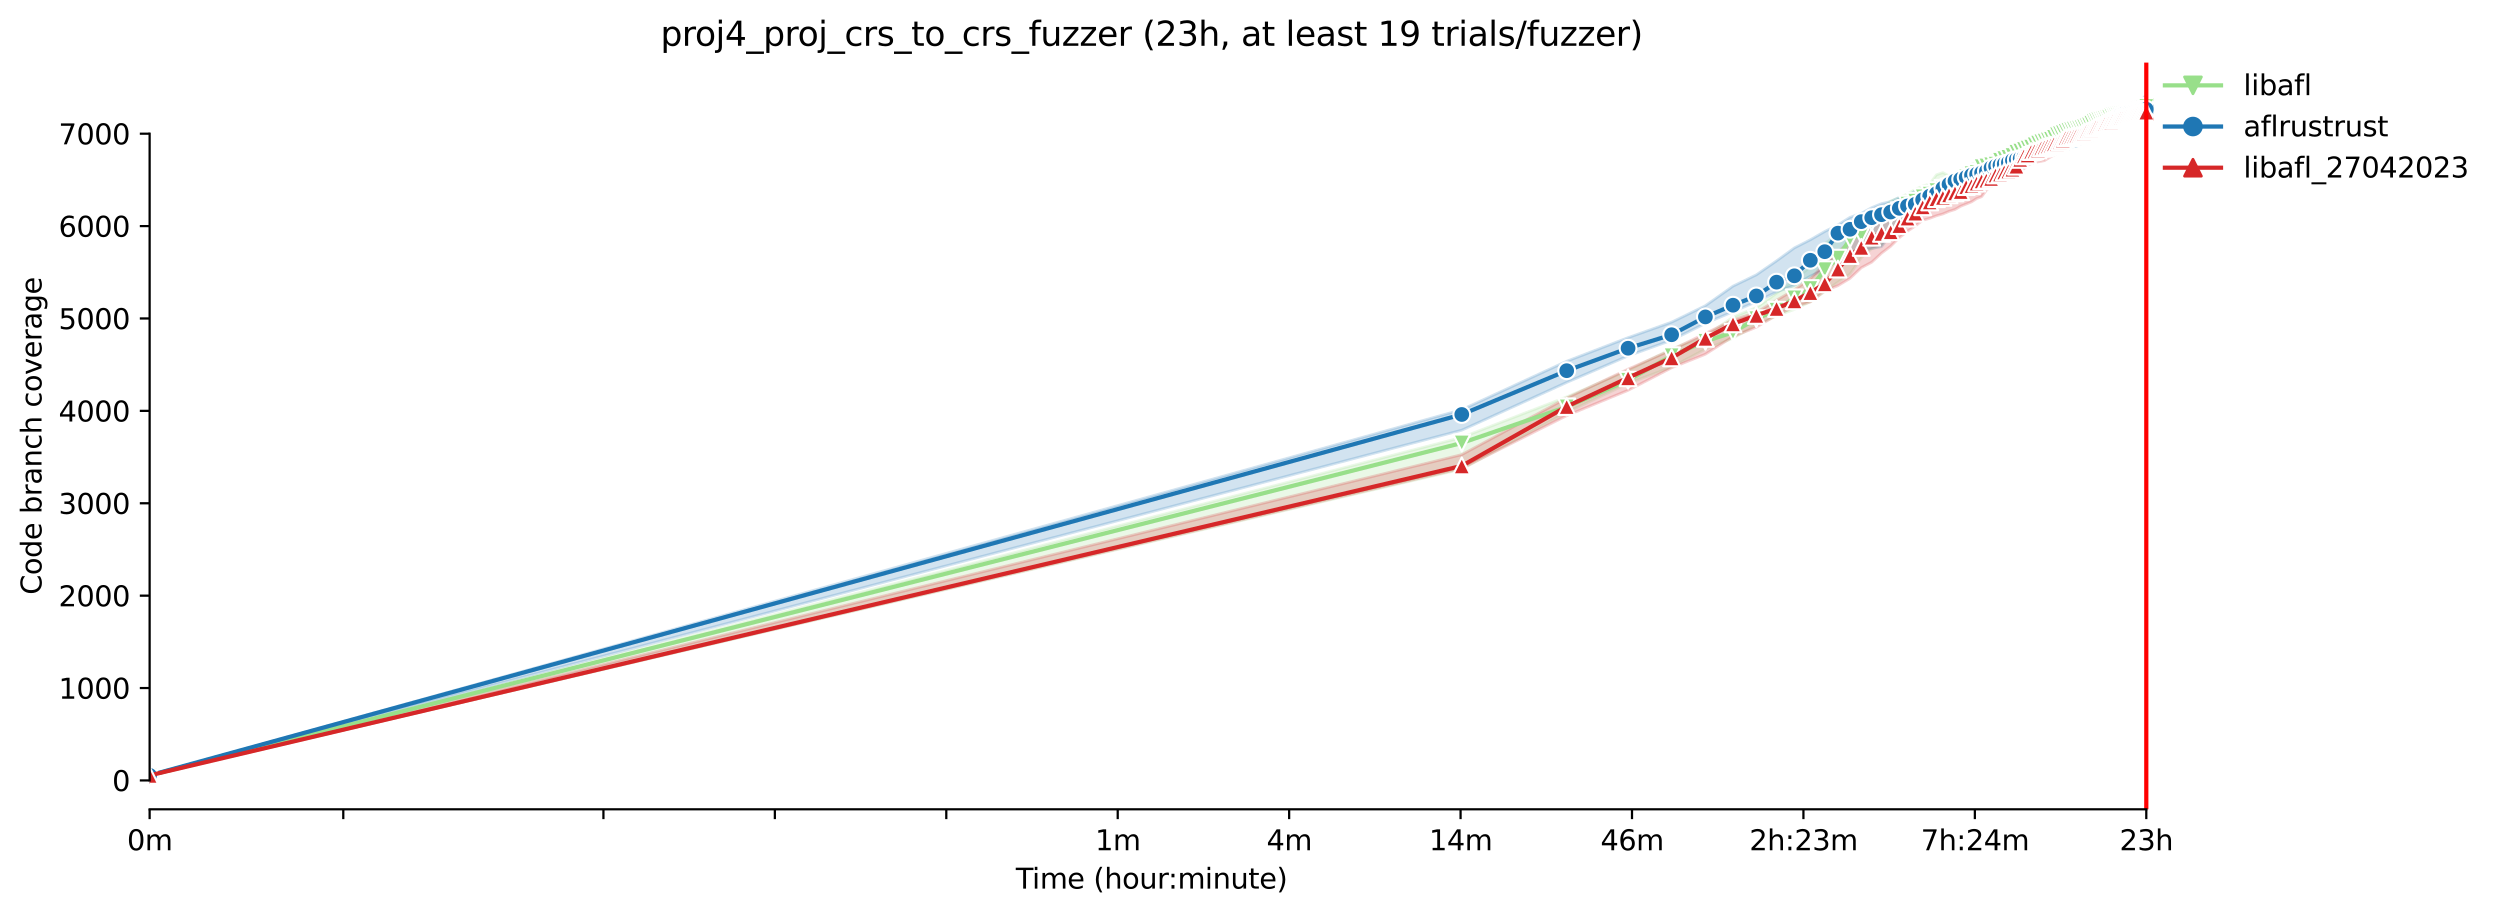 <?xml version="1.0" encoding="utf-8" standalone="no"?>
<!DOCTYPE svg PUBLIC "-//W3C//DTD SVG 1.1//EN"
  "http://www.w3.org/Graphics/SVG/1.1/DTD/svg11.dtd">
<svg xmlns:xlink="http://www.w3.org/1999/xlink" width="890.999pt" height="325.986pt" viewBox="0 0 890.999 325.986" xmlns="http://www.w3.org/2000/svg" version="1.1">
 <defs>
  <style type="text/css">*{stroke-linejoin: round; stroke-linecap: butt}</style>
 </defs>
 <g id="figure_1">
  <g id="patch_1">
   <path d="M 0 325.986 
L 890.999 325.986 
L 890.999 0 
L 0 0 
z
" style="fill: #ffffff"/>
  </g>
  <g id="axes_1">
   <g id="patch_2">
    <path d="M 53.328 288.43 
L 767.568 288.43 
L 767.568 22.318 
L 53.328 22.318 
z
" style="fill: #ffffff"/>
   </g>
   <g id="PolyCollection_1">
    <defs>
     <path id="m04bc3f7a47" d="M 53.328 -49.652 
L 53.328 -49.652 
L 520.973 -158.775 
L 558.37 -179.025 
L 580.246 -189.332 
L 595.767 -195.143 
L 607.806 -201.548 
L 617.643 -205.448 
L 625.96 -210.126 
L 633.164 -213.435 
L 639.519 -215.707 
L 645.204 -218.44 
L 650.346 -222.078 
L 655.04 -225.437 
L 659.359 -228.318 
L 663.357 -234.146 
L 667.08 -237.357 
L 670.562 -238.559 
L 673.833 -243.395 
L 676.916 -245.951 
L 679.833 -248.503 
L 682.601 -249.787 
L 685.233 -250.857 
L 687.743 -252.289 
L 690.141 -253.458 
L 692.438 -254.315 
L 694.64 -255.714 
L 696.756 -256.652 
L 698.792 -258.496 
L 700.754 -259.023 
L 702.648 -260.538 
L 704.477 -261.443 
L 706.246 -262.728 
L 707.959 -262.991 
L 709.619 -263.485 
L 711.23 -263.798 
L 712.794 -264.522 
L 714.314 -265.428 
L 715.792 -266.827 
L 717.231 -267.37 
L 718.632 -267.683 
L 719.998 -269.379 
L 721.33 -270.396 
L 722.63 -270.625 
L 723.9 -271.174 
L 725.14 -271.42 
L 726.353 -271.651 
L 727.539 -272.326 
L 728.699 -272.886 
L 729.835 -272.836 
L 730.947 -273.462 
L 732.037 -274.758 
L 733.106 -275.767 
L 734.153 -276.442 
L 735.181 -277.051 
L 736.19 -277.429 
L 737.179 -278.022 
L 738.152 -277.99 
L 739.107 -278.204 
L 740.045 -278.747 
L 740.967 -279.421 
L 741.874 -279.422 
L 742.766 -279.57 
L 743.643 -279.916 
L 744.506 -280.41 
L 745.356 -280.821 
L 746.193 -280.937 
L 747.016 -281.398 
L 747.828 -281.431 
L 748.627 -282.122 
L 749.415 -282.517 
L 750.191 -282.303 
L 750.956 -282.748 
L 751.711 -283.028 
L 752.455 -283.472 
L 753.189 -283.719 
L 753.913 -283.801 
L 754.628 -283.801 
L 755.333 -284.196 
L 756.029 -284.327 
L 756.717 -284.806 
L 757.395 -284.97 
L 758.065 -285.151 
L 758.727 -285.464 
L 759.381 -286.04 
L 760.028 -286.073 
L 760.666 -286.106 
L 761.297 -286.122 
L 761.921 -286.304 
L 762.537 -286.501 
L 763.147 -286.65 
L 763.75 -286.682 
L 764.346 -286.732 
L 764.936 -286.732 
L 764.936 -290.42 
L 764.936 -290.42 
L 764.346 -290.34 
L 763.75 -290.239 
L 763.147 -289.909 
L 762.537 -290.058 
L 761.921 -289.218 
L 761.297 -289.004 
L 760.666 -288.79 
L 760.028 -288.691 
L 759.381 -288.395 
L 758.727 -288.362 
L 758.065 -288.181 
L 757.395 -287.753 
L 756.717 -287.687 
L 756.029 -287.655 
L 755.333 -287.456 
L 754.628 -287.209 
L 753.913 -286.831 
L 753.189 -286.699 
L 752.455 -286.501 
L 751.711 -286.024 
L 750.956 -285.975 
L 750.191 -285.382 
L 749.415 -285.283 
L 748.627 -285.135 
L 747.828 -284.592 
L 747.016 -284.394 
L 746.193 -284.394 
L 745.356 -284.394 
L 744.506 -283.554 
L 743.643 -283.357 
L 742.766 -283.028 
L 741.874 -282.287 
L 740.967 -282.023 
L 740.045 -281.628 
L 739.107 -281.496 
L 738.152 -281.216 
L 737.179 -280.871 
L 736.19 -280.267 
L 735.181 -280.113 
L 734.153 -279.57 
L 733.106 -279.685 
L 732.037 -278.566 
L 730.947 -278.352 
L 729.835 -278.187 
L 728.699 -277.644 
L 727.539 -277.166 
L 726.353 -276.689 
L 725.14 -275.635 
L 723.9 -275.141 
L 722.63 -274.796 
L 721.33 -274.45 
L 719.998 -273.923 
L 718.632 -273.725 
L 717.231 -273.297 
L 715.792 -272.82 
L 714.314 -272.375 
L 712.794 -271.355 
L 711.23 -271.075 
L 709.619 -270.367 
L 707.959 -269.792 
L 706.246 -268.062 
L 704.477 -267.848 
L 702.648 -267.469 
L 700.754 -266.481 
L 698.792 -265.584 
L 696.756 -263.979 
L 694.64 -263.271 
L 692.438 -264.473 
L 690.141 -263.682 
L 687.743 -260.39 
L 685.233 -259.682 
L 682.601 -258.483 
L 679.833 -256.866 
L 676.916 -255.516 
L 673.833 -254.331 
L 670.562 -251.565 
L 667.08 -248.947 
L 663.357 -246.231 
L 659.359 -244.634 
L 655.04 -242.675 
L 650.346 -239.135 
L 645.204 -230.837 
L 639.519 -226.408 
L 633.164 -221.469 
L 625.96 -216.365 
L 617.643 -212.974 
L 607.806 -206.257 
L 595.767 -201.647 
L 580.246 -193.977 
L 558.37 -184.524 
L 520.973 -170.085 
L 53.328 -49.652 
z
" style="stroke: #98df8a; stroke-opacity: 0.2"/>
    </defs>
    <g clip-path="url(#pe455002b14)">
     <use xlink:href="#m04bc3f7a47" x="0" y="325.986" style="fill: #98df8a; fill-opacity: 0.2; stroke: #98df8a; stroke-opacity: 0.2"/>
    </g>
   </g>
   <g id="PolyCollection_2">
    <defs>
     <path id="m1b5ba4aaaf" d="M 53.328 -49.652 
L 53.328 -49.652 
L 520.973 -172.67 
L 558.37 -189.694 
L 580.246 -199.144 
L 595.767 -204.742 
L 607.806 -210.751 
L 617.643 -214.917 
L 625.96 -218.439 
L 633.164 -221.93 
L 639.519 -224.301 
L 645.204 -227.561 
L 650.346 -230.047 
L 655.04 -233.257 
L 659.359 -235.414 
L 663.357 -236.797 
L 667.08 -237.423 
L 670.562 -238.065 
L 673.833 -242.461 
L 676.916 -244.255 
L 679.833 -245.539 
L 682.601 -250.248 
L 685.233 -252.471 
L 687.743 -253.804 
L 690.141 -254.677 
L 692.438 -255.187 
L 694.64 -257.015 
L 696.756 -257.64 
L 698.792 -258.151 
L 700.754 -258.875 
L 702.648 -259.32 
L 704.477 -259.929 
L 706.246 -260.39 
L 707.959 -261.378 
L 709.619 -262.991 
L 711.23 -263.37 
L 712.794 -264.242 
L 714.314 -265.016 
L 715.792 -265.435 
L 717.231 -265.592 
L 718.632 -266.399 
L 719.998 -267.403 
L 721.33 -268.111 
L 722.63 -268.819 
L 723.9 -269.083 
L 725.14 -269.889 
L 726.353 -270.12 
L 727.539 -270.466 
L 728.699 -270.976 
L 729.835 -271.124 
L 730.947 -271.486 
L 732.037 -271.667 
L 733.106 -271.849 
L 734.153 -271.986 
L 735.181 -272.178 
L 736.19 -272.573 
L 737.179 -272.853 
L 738.152 -272.886 
L 739.107 -273.89 
L 740.045 -274.236 
L 740.967 -274.614 
L 741.874 -275.339 
L 742.766 -275.569 
L 743.643 -275.734 
L 744.506 -275.767 
L 745.356 -275.8 
L 746.193 -276.327 
L 747.016 -277.512 
L 747.828 -277.611 
L 748.627 -277.94 
L 749.415 -278.105 
L 750.191 -278.237 
L 750.956 -278.73 
L 751.711 -278.73 
L 752.455 -278.862 
L 753.189 -279.619 
L 753.913 -280.212 
L 754.628 -280.97 
L 755.333 -281.101 
L 756.029 -281.2 
L 756.717 -281.529 
L 757.395 -281.793 
L 758.065 -282.451 
L 758.727 -282.945 
L 759.381 -282.945 
L 760.028 -282.945 
L 760.666 -282.945 
L 761.297 -282.945 
L 761.921 -283.373 
L 762.537 -283.406 
L 763.147 -283.538 
L 763.75 -284.032 
L 764.346 -284.427 
L 764.936 -284.427 
L 764.936 -291.572 
L 764.936 -291.572 
L 764.346 -291.572 
L 763.75 -290.848 
L 763.147 -290.617 
L 762.537 -289.465 
L 761.921 -289.3 
L 761.297 -288.971 
L 760.666 -288.247 
L 760.028 -288.082 
L 759.381 -287.884 
L 758.727 -287.226 
L 758.065 -287.193 
L 757.395 -286.798 
L 756.717 -286.699 
L 756.029 -286.501 
L 755.333 -285.81 
L 754.628 -285.514 
L 753.913 -285.415 
L 753.189 -284.954 
L 752.455 -284.756 
L 751.711 -284.361 
L 750.956 -284.295 
L 750.191 -284.196 
L 749.415 -284.032 
L 748.627 -283.472 
L 747.828 -282.879 
L 747.016 -282.846 
L 746.193 -282.682 
L 745.356 -282.287 
L 744.506 -281.661 
L 743.643 -280.854 
L 742.766 -280.278 
L 741.874 -279.735 
L 740.967 -279.652 
L 740.045 -279.224 
L 739.107 -278.846 
L 738.152 -278.434 
L 737.179 -277.726 
L 736.19 -277.534 
L 735.181 -276.672 
L 734.153 -276.195 
L 733.106 -275.72 
L 732.037 -275.075 
L 730.947 -274.713 
L 729.835 -274.219 
L 728.699 -274.022 
L 727.539 -273.577 
L 726.353 -273.05 
L 725.14 -272.688 
L 723.9 -272.474 
L 722.63 -272.03 
L 721.33 -271.881 
L 719.998 -271.519 
L 718.632 -270.548 
L 717.231 -270.103 
L 715.792 -269.692 
L 714.314 -268.803 
L 712.794 -268.078 
L 711.23 -267.486 
L 709.619 -266.679 
L 707.959 -266.152 
L 706.246 -265.559 
L 704.477 -264.983 
L 702.648 -263.946 
L 700.754 -263.551 
L 698.792 -263.518 
L 696.756 -262.349 
L 694.64 -261.904 
L 692.438 -261.279 
L 690.141 -260.554 
L 687.743 -259.221 
L 685.233 -258.957 
L 682.601 -257.937 
L 679.833 -256.085 
L 676.916 -255.648 
L 673.833 -254.133 
L 670.562 -253.393 
L 667.08 -251.977 
L 663.357 -249.952 
L 659.359 -248.536 
L 655.04 -245.836 
L 650.346 -243.481 
L 645.204 -240.534 
L 639.519 -237.637 
L 633.164 -233.01 
L 625.96 -228.038 
L 617.643 -224.005 
L 607.806 -217.04 
L 595.767 -211.17 
L 580.246 -205.647 
L 558.37 -197.234 
L 520.973 -179.98 
L 53.328 -49.652 
z
" style="stroke: #1f77b4; stroke-opacity: 0.2"/>
    </defs>
    <g clip-path="url(#pe455002b14)">
     <use xlink:href="#m1b5ba4aaaf" x="0" y="325.986" style="fill: #1f77b4; fill-opacity: 0.2; stroke: #1f77b4; stroke-opacity: 0.2"/>
    </g>
   </g>
   <g id="PolyCollection_3">
    <defs>
     <path id="m24264351f3" d="M 53.328 -49.652 
L 53.328 -49.652 
L 520.973 -159.055 
L 558.37 -177.856 
L 580.246 -186.879 
L 595.767 -194.913 
L 607.806 -199.753 
L 617.643 -206.026 
L 625.96 -209.368 
L 633.164 -213.665 
L 639.519 -216.662 
L 645.204 -218.374 
L 650.346 -222.325 
L 655.04 -224.169 
L 659.359 -226.787 
L 663.357 -230.557 
L 667.08 -232.533 
L 670.562 -235.743 
L 673.833 -238.229 
L 676.916 -241.275 
L 679.833 -243.597 
L 682.601 -245.441 
L 685.233 -247.466 
L 687.743 -248.174 
L 690.141 -249.079 
L 692.438 -249.738 
L 694.64 -250.66 
L 696.756 -251.318 
L 698.792 -252.487 
L 700.754 -253.277 
L 702.648 -254.035 
L 704.477 -255.218 
L 706.246 -255.879 
L 707.959 -258.2 
L 709.619 -259.599 
L 711.23 -261.526 
L 712.794 -262.744 
L 714.314 -262.991 
L 715.792 -263.895 
L 717.231 -264.423 
L 718.632 -264.818 
L 719.998 -265 
L 721.33 -265.839 
L 722.63 -267.041 
L 723.9 -267.683 
L 725.14 -268.128 
L 726.353 -268.325 
L 727.539 -268.506 
L 728.699 -268.77 
L 729.835 -269.473 
L 730.947 -270.12 
L 732.037 -270.713 
L 733.106 -271.289 
L 734.153 -271.651 
L 735.181 -271.881 
L 736.19 -272.425 
L 737.179 -273.38 
L 738.152 -274.417 
L 739.107 -274.829 
L 740.045 -275.405 
L 740.967 -276.047 
L 741.874 -276.244 
L 742.766 -276.722 
L 743.643 -276.788 
L 744.506 -277.084 
L 745.356 -277.241 
L 746.193 -277.644 
L 747.016 -277.874 
L 747.828 -278.483 
L 748.627 -278.665 
L 749.415 -279.208 
L 750.191 -280.212 
L 750.956 -280.292 
L 751.711 -280.245 
L 752.455 -280.69 
L 753.189 -280.772 
L 753.913 -280.937 
L 754.628 -280.97 
L 755.333 -281.266 
L 756.029 -280.805 
L 756.717 -281.957 
L 757.395 -282.32 
L 758.065 -282.369 
L 758.727 -282.254 
L 759.381 -282.287 
L 760.028 -282.863 
L 760.666 -282.517 
L 761.297 -283.018 
L 761.921 -283.637 
L 762.537 -283.637 
L 763.147 -283.637 
L 763.75 -283.834 
L 764.346 -283.933 
L 764.936 -283.933 
L 764.936 -286.995 
L 764.936 -286.995 
L 764.346 -286.995 
L 763.75 -286.666 
L 763.147 -286.666 
L 762.537 -286.534 
L 761.921 -286.468 
L 761.297 -286.09 
L 760.666 -286.024 
L 760.028 -286.024 
L 759.381 -285.859 
L 758.727 -285.646 
L 758.065 -285.416 
L 757.395 -285.25 
L 756.717 -285.085 
L 756.029 -285.053 
L 755.333 -284.707 
L 754.628 -284.561 
L 753.913 -284.448 
L 753.189 -284.015 
L 752.455 -283.67 
L 751.711 -283.274 
L 750.956 -283.176 
L 750.191 -282.666 
L 749.415 -282.402 
L 748.627 -282.056 
L 747.828 -281.957 
L 747.016 -281.645 
L 746.193 -281.447 
L 745.356 -281.2 
L 744.506 -280.92 
L 743.643 -280.673 
L 742.766 -280.179 
L 741.874 -280.031 
L 740.967 -279.866 
L 740.045 -279.735 
L 739.107 -279.57 
L 738.152 -279.027 
L 737.179 -278.912 
L 736.19 -277.891 
L 735.181 -277.183 
L 734.153 -277.018 
L 733.106 -276.478 
L 732.037 -276.261 
L 730.947 -276.096 
L 729.835 -275.783 
L 728.699 -275.24 
L 727.539 -274.815 
L 726.353 -273.808 
L 725.14 -273.363 
L 723.9 -272.622 
L 722.63 -272.408 
L 721.33 -271.947 
L 719.998 -271.486 
L 718.632 -271.256 
L 717.231 -270.976 
L 715.792 -270.284 
L 714.314 -269.346 
L 712.794 -268.967 
L 711.23 -268.605 
L 709.619 -267.683 
L 707.959 -267.272 
L 706.246 -265.954 
L 704.477 -263.534 
L 702.648 -262.069 
L 700.754 -260.9 
L 698.792 -260.62 
L 696.756 -260.406 
L 694.64 -259.106 
L 692.438 -258.447 
L 690.141 -256.768 
L 687.743 -256.224 
L 685.233 -254.957 
L 682.601 -253.244 
L 679.833 -252.125 
L 676.916 -251.17 
L 673.833 -248.536 
L 670.562 -247.038 
L 667.08 -245.523 
L 663.357 -243.07 
L 659.359 -240.01 
L 655.04 -236.105 
L 650.346 -231.841 
L 645.204 -226.655 
L 639.519 -222.704 
L 633.164 -218.983 
L 625.96 -214.62 
L 617.643 -211.969 
L 607.806 -207.146 
L 595.767 -201.284 
L 580.246 -194.419 
L 558.37 -184.113 
L 520.973 -163.952 
L 53.328 -49.652 
z
" style="stroke: #d62728; stroke-opacity: 0.2"/>
    </defs>
    <g clip-path="url(#pe455002b14)">
     <use xlink:href="#m24264351f3" x="0" y="325.986" style="fill: #d62728; fill-opacity: 0.2; stroke: #d62728; stroke-opacity: 0.2"/>
    </g>
   </g>
   <g id="matplotlib.axis_1">
    <g id="xtick_1">
     <g id="line2d_1">
      <defs>
       <path id="m944899a13c" d="M 0 0 
L 0 3.5 
" style="stroke: #000000; stroke-width: 0.8"/>
      </defs>
      <g>
       <use xlink:href="#m944899a13c" x="53.328" y="288.43" style="stroke: #000000; stroke-width: 0.8"/>
      </g>
     </g>
     <g id="text_1">
      <!-- 0m -->
      <g transform="translate(45.277 303.029) scale(0.1 -0.1)">
       <defs>
        <path id="DejaVuSans-30" d="M 2034 4250 
Q 1547 4250 1301 3770 
Q 1056 3291 1056 2328 
Q 1056 1369 1301 889 
Q 1547 409 2034 409 
Q 2525 409 2770 889 
Q 3016 1369 3016 2328 
Q 3016 3291 2770 3770 
Q 2525 4250 2034 4250 
z
M 2034 4750 
Q 2819 4750 3233 4129 
Q 3647 3509 3647 2328 
Q 3647 1150 3233 529 
Q 2819 -91 2034 -91 
Q 1250 -91 836 529 
Q 422 1150 422 2328 
Q 422 3509 836 4129 
Q 1250 4750 2034 4750 
z
" transform="scale(0.016)"/>
        <path id="DejaVuSans-6d" d="M 3328 2828 
Q 3544 3216 3844 3400 
Q 4144 3584 4550 3584 
Q 5097 3584 5394 3201 
Q 5691 2819 5691 2113 
L 5691 0 
L 5113 0 
L 5113 2094 
Q 5113 2597 4934 2840 
Q 4756 3084 4391 3084 
Q 3944 3084 3684 2787 
Q 3425 2491 3425 1978 
L 3425 0 
L 2847 0 
L 2847 2094 
Q 2847 2600 2669 2842 
Q 2491 3084 2119 3084 
Q 1678 3084 1418 2786 
Q 1159 2488 1159 1978 
L 1159 0 
L 581 0 
L 581 3500 
L 1159 3500 
L 1159 2956 
Q 1356 3278 1631 3431 
Q 1906 3584 2284 3584 
Q 2666 3584 2933 3390 
Q 3200 3197 3328 2828 
z
" transform="scale(0.016)"/>
       </defs>
       <use xlink:href="#DejaVuSans-30"/>
       <use xlink:href="#DejaVuSans-6d" x="63.623"/>
      </g>
     </g>
    </g>
    <g id="xtick_2">
     <g id="line2d_2">
      <g>
       <use xlink:href="#m944899a13c" x="122.345" y="288.43" style="stroke: #000000; stroke-width: 0.8"/>
      </g>
     </g>
    </g>
    <g id="xtick_3">
     <g id="line2d_3">
      <g>
       <use xlink:href="#m944899a13c" x="215.062" y="288.43" style="stroke: #000000; stroke-width: 0.8"/>
      </g>
     </g>
    </g>
    <g id="xtick_4">
     <g id="line2d_4">
      <g>
       <use xlink:href="#m944899a13c" x="276.159" y="288.43" style="stroke: #000000; stroke-width: 0.8"/>
      </g>
     </g>
    </g>
    <g id="xtick_5">
     <g id="line2d_5">
      <g>
       <use xlink:href="#m944899a13c" x="337.257" y="288.43" style="stroke: #000000; stroke-width: 0.8"/>
      </g>
     </g>
    </g>
    <g id="xtick_6">
     <g id="line2d_6">
      <g>
       <use xlink:href="#m944899a13c" x="398.354" y="288.43" style="stroke: #000000; stroke-width: 0.8"/>
      </g>
     </g>
     <g id="text_2">
      <!-- 1m -->
      <g transform="translate(390.302 303.029) scale(0.1 -0.1)">
       <defs>
        <path id="DejaVuSans-31" d="M 794 531 
L 1825 531 
L 1825 4091 
L 703 3866 
L 703 4441 
L 1819 4666 
L 2450 4666 
L 2450 531 
L 3481 531 
L 3481 0 
L 794 0 
L 794 531 
z
" transform="scale(0.016)"/>
       </defs>
       <use xlink:href="#DejaVuSans-31"/>
       <use xlink:href="#DejaVuSans-6d" x="63.623"/>
      </g>
     </g>
    </g>
    <g id="xtick_7">
     <g id="line2d_7">
      <g>
       <use xlink:href="#m944899a13c" x="459.451" y="288.43" style="stroke: #000000; stroke-width: 0.8"/>
      </g>
     </g>
     <g id="text_3">
      <!-- 4m -->
      <g transform="translate(451.399 303.029) scale(0.1 -0.1)">
       <defs>
        <path id="DejaVuSans-34" d="M 2419 4116 
L 825 1625 
L 2419 1625 
L 2419 4116 
z
M 2253 4666 
L 3047 4666 
L 3047 1625 
L 3713 1625 
L 3713 1100 
L 3047 1100 
L 3047 0 
L 2419 0 
L 2419 1100 
L 313 1100 
L 313 1709 
L 2253 4666 
z
" transform="scale(0.016)"/>
       </defs>
       <use xlink:href="#DejaVuSans-34"/>
       <use xlink:href="#DejaVuSans-6d" x="63.623"/>
      </g>
     </g>
    </g>
    <g id="xtick_8">
     <g id="line2d_8">
      <g>
       <use xlink:href="#m944899a13c" x="520.548" y="288.43" style="stroke: #000000; stroke-width: 0.8"/>
      </g>
     </g>
     <g id="text_4">
      <!-- 14m -->
      <g transform="translate(509.315 303.029) scale(0.1 -0.1)">
       <use xlink:href="#DejaVuSans-31"/>
       <use xlink:href="#DejaVuSans-34" x="63.623"/>
       <use xlink:href="#DejaVuSans-6d" x="127.246"/>
      </g>
     </g>
    </g>
    <g id="xtick_9">
     <g id="line2d_9">
      <g>
       <use xlink:href="#m944899a13c" x="581.645" y="288.43" style="stroke: #000000; stroke-width: 0.8"/>
      </g>
     </g>
     <g id="text_5">
      <!-- 46m -->
      <g transform="translate(570.412 303.029) scale(0.1 -0.1)">
       <defs>
        <path id="DejaVuSans-36" d="M 2113 2584 
Q 1688 2584 1439 2293 
Q 1191 2003 1191 1497 
Q 1191 994 1439 701 
Q 1688 409 2113 409 
Q 2538 409 2786 701 
Q 3034 994 3034 1497 
Q 3034 2003 2786 2293 
Q 2538 2584 2113 2584 
z
M 3366 4563 
L 3366 3988 
Q 3128 4100 2886 4159 
Q 2644 4219 2406 4219 
Q 1781 4219 1451 3797 
Q 1122 3375 1075 2522 
Q 1259 2794 1537 2939 
Q 1816 3084 2150 3084 
Q 2853 3084 3261 2657 
Q 3669 2231 3669 1497 
Q 3669 778 3244 343 
Q 2819 -91 2113 -91 
Q 1303 -91 875 529 
Q 447 1150 447 2328 
Q 447 3434 972 4092 
Q 1497 4750 2381 4750 
Q 2619 4750 2861 4703 
Q 3103 4656 3366 4563 
z
" transform="scale(0.016)"/>
       </defs>
       <use xlink:href="#DejaVuSans-34"/>
       <use xlink:href="#DejaVuSans-36" x="63.623"/>
       <use xlink:href="#DejaVuSans-6d" x="127.246"/>
      </g>
     </g>
    </g>
    <g id="xtick_10">
     <g id="line2d_10">
      <g>
       <use xlink:href="#m944899a13c" x="642.742" y="288.43" style="stroke: #000000; stroke-width: 0.8"/>
      </g>
     </g>
     <g id="text_6">
      <!-- 2h:23m -->
      <g transform="translate(623.475 303.029) scale(0.1 -0.1)">
       <defs>
        <path id="DejaVuSans-32" d="M 1228 531 
L 3431 531 
L 3431 0 
L 469 0 
L 469 531 
Q 828 903 1448 1529 
Q 2069 2156 2228 2338 
Q 2531 2678 2651 2914 
Q 2772 3150 2772 3378 
Q 2772 3750 2511 3984 
Q 2250 4219 1831 4219 
Q 1534 4219 1204 4116 
Q 875 4013 500 3803 
L 500 4441 
Q 881 4594 1212 4672 
Q 1544 4750 1819 4750 
Q 2544 4750 2975 4387 
Q 3406 4025 3406 3419 
Q 3406 3131 3298 2873 
Q 3191 2616 2906 2266 
Q 2828 2175 2409 1742 
Q 1991 1309 1228 531 
z
" transform="scale(0.016)"/>
        <path id="DejaVuSans-68" d="M 3513 2113 
L 3513 0 
L 2938 0 
L 2938 2094 
Q 2938 2591 2744 2837 
Q 2550 3084 2163 3084 
Q 1697 3084 1428 2787 
Q 1159 2491 1159 1978 
L 1159 0 
L 581 0 
L 581 4863 
L 1159 4863 
L 1159 2956 
Q 1366 3272 1645 3428 
Q 1925 3584 2291 3584 
Q 2894 3584 3203 3211 
Q 3513 2838 3513 2113 
z
" transform="scale(0.016)"/>
        <path id="DejaVuSans-3a" d="M 750 794 
L 1409 794 
L 1409 0 
L 750 0 
L 750 794 
z
M 750 3309 
L 1409 3309 
L 1409 2516 
L 750 2516 
L 750 3309 
z
" transform="scale(0.016)"/>
        <path id="DejaVuSans-33" d="M 2597 2516 
Q 3050 2419 3304 2112 
Q 3559 1806 3559 1356 
Q 3559 666 3084 287 
Q 2609 -91 1734 -91 
Q 1441 -91 1130 -33 
Q 819 25 488 141 
L 488 750 
Q 750 597 1062 519 
Q 1375 441 1716 441 
Q 2309 441 2620 675 
Q 2931 909 2931 1356 
Q 2931 1769 2642 2001 
Q 2353 2234 1838 2234 
L 1294 2234 
L 1294 2753 
L 1863 2753 
Q 2328 2753 2575 2939 
Q 2822 3125 2822 3475 
Q 2822 3834 2567 4026 
Q 2313 4219 1838 4219 
Q 1578 4219 1281 4162 
Q 984 4106 628 3988 
L 628 4550 
Q 988 4650 1302 4700 
Q 1616 4750 1894 4750 
Q 2613 4750 3031 4423 
Q 3450 4097 3450 3541 
Q 3450 3153 3228 2886 
Q 3006 2619 2597 2516 
z
" transform="scale(0.016)"/>
       </defs>
       <use xlink:href="#DejaVuSans-32"/>
       <use xlink:href="#DejaVuSans-68" x="63.623"/>
       <use xlink:href="#DejaVuSans-3a" x="127.002"/>
       <use xlink:href="#DejaVuSans-32" x="160.693"/>
       <use xlink:href="#DejaVuSans-33" x="224.316"/>
       <use xlink:href="#DejaVuSans-6d" x="287.939"/>
      </g>
     </g>
    </g>
    <g id="xtick_11">
     <g id="line2d_11">
      <g>
       <use xlink:href="#m944899a13c" x="703.839" y="288.43" style="stroke: #000000; stroke-width: 0.8"/>
      </g>
     </g>
     <g id="text_7">
      <!-- 7h:24m -->
      <g transform="translate(684.572 303.029) scale(0.1 -0.1)">
       <defs>
        <path id="DejaVuSans-37" d="M 525 4666 
L 3525 4666 
L 3525 4397 
L 1831 0 
L 1172 0 
L 2766 4134 
L 525 4134 
L 525 4666 
z
" transform="scale(0.016)"/>
       </defs>
       <use xlink:href="#DejaVuSans-37"/>
       <use xlink:href="#DejaVuSans-68" x="63.623"/>
       <use xlink:href="#DejaVuSans-3a" x="127.002"/>
       <use xlink:href="#DejaVuSans-32" x="160.693"/>
       <use xlink:href="#DejaVuSans-34" x="224.316"/>
       <use xlink:href="#DejaVuSans-6d" x="287.939"/>
      </g>
     </g>
    </g>
    <g id="xtick_12">
     <g id="line2d_12">
      <g>
       <use xlink:href="#m944899a13c" x="764.936" y="288.43" style="stroke: #000000; stroke-width: 0.8"/>
      </g>
     </g>
     <g id="text_8">
      <!-- 23h -->
      <g transform="translate(755.405 303.029) scale(0.1 -0.1)">
       <use xlink:href="#DejaVuSans-32"/>
       <use xlink:href="#DejaVuSans-33" x="63.623"/>
       <use xlink:href="#DejaVuSans-68" x="127.246"/>
      </g>
     </g>
    </g>
    <g id="text_9">
     <!-- Time (hour:minute) -->
     <g transform="translate(362.041 316.707) scale(0.1 -0.1)">
      <defs>
       <path id="DejaVuSans-54" d="M -19 4666 
L 3928 4666 
L 3928 4134 
L 2272 4134 
L 2272 0 
L 1638 0 
L 1638 4134 
L -19 4134 
L -19 4666 
z
" transform="scale(0.016)"/>
       <path id="DejaVuSans-69" d="M 603 3500 
L 1178 3500 
L 1178 0 
L 603 0 
L 603 3500 
z
M 603 4863 
L 1178 4863 
L 1178 4134 
L 603 4134 
L 603 4863 
z
" transform="scale(0.016)"/>
       <path id="DejaVuSans-65" d="M 3597 1894 
L 3597 1613 
L 953 1613 
Q 991 1019 1311 708 
Q 1631 397 2203 397 
Q 2534 397 2845 478 
Q 3156 559 3463 722 
L 3463 178 
Q 3153 47 2828 -22 
Q 2503 -91 2169 -91 
Q 1331 -91 842 396 
Q 353 884 353 1716 
Q 353 2575 817 3079 
Q 1281 3584 2069 3584 
Q 2775 3584 3186 3129 
Q 3597 2675 3597 1894 
z
M 3022 2063 
Q 3016 2534 2758 2815 
Q 2500 3097 2075 3097 
Q 1594 3097 1305 2825 
Q 1016 2553 972 2059 
L 3022 2063 
z
" transform="scale(0.016)"/>
       <path id="DejaVuSans-20" transform="scale(0.016)"/>
       <path id="DejaVuSans-28" d="M 1984 4856 
Q 1566 4138 1362 3434 
Q 1159 2731 1159 2009 
Q 1159 1288 1364 580 
Q 1569 -128 1984 -844 
L 1484 -844 
Q 1016 -109 783 600 
Q 550 1309 550 2009 
Q 550 2706 781 3412 
Q 1013 4119 1484 4856 
L 1984 4856 
z
" transform="scale(0.016)"/>
       <path id="DejaVuSans-6f" d="M 1959 3097 
Q 1497 3097 1228 2736 
Q 959 2375 959 1747 
Q 959 1119 1226 758 
Q 1494 397 1959 397 
Q 2419 397 2687 759 
Q 2956 1122 2956 1747 
Q 2956 2369 2687 2733 
Q 2419 3097 1959 3097 
z
M 1959 3584 
Q 2709 3584 3137 3096 
Q 3566 2609 3566 1747 
Q 3566 888 3137 398 
Q 2709 -91 1959 -91 
Q 1206 -91 779 398 
Q 353 888 353 1747 
Q 353 2609 779 3096 
Q 1206 3584 1959 3584 
z
" transform="scale(0.016)"/>
       <path id="DejaVuSans-75" d="M 544 1381 
L 544 3500 
L 1119 3500 
L 1119 1403 
Q 1119 906 1312 657 
Q 1506 409 1894 409 
Q 2359 409 2629 706 
Q 2900 1003 2900 1516 
L 2900 3500 
L 3475 3500 
L 3475 0 
L 2900 0 
L 2900 538 
Q 2691 219 2414 64 
Q 2138 -91 1772 -91 
Q 1169 -91 856 284 
Q 544 659 544 1381 
z
M 1991 3584 
L 1991 3584 
z
" transform="scale(0.016)"/>
       <path id="DejaVuSans-72" d="M 2631 2963 
Q 2534 3019 2420 3045 
Q 2306 3072 2169 3072 
Q 1681 3072 1420 2755 
Q 1159 2438 1159 1844 
L 1159 0 
L 581 0 
L 581 3500 
L 1159 3500 
L 1159 2956 
Q 1341 3275 1631 3429 
Q 1922 3584 2338 3584 
Q 2397 3584 2469 3576 
Q 2541 3569 2628 3553 
L 2631 2963 
z
" transform="scale(0.016)"/>
       <path id="DejaVuSans-6e" d="M 3513 2113 
L 3513 0 
L 2938 0 
L 2938 2094 
Q 2938 2591 2744 2837 
Q 2550 3084 2163 3084 
Q 1697 3084 1428 2787 
Q 1159 2491 1159 1978 
L 1159 0 
L 581 0 
L 581 3500 
L 1159 3500 
L 1159 2956 
Q 1366 3272 1645 3428 
Q 1925 3584 2291 3584 
Q 2894 3584 3203 3211 
Q 3513 2838 3513 2113 
z
" transform="scale(0.016)"/>
       <path id="DejaVuSans-74" d="M 1172 4494 
L 1172 3500 
L 2356 3500 
L 2356 3053 
L 1172 3053 
L 1172 1153 
Q 1172 725 1289 603 
Q 1406 481 1766 481 
L 2356 481 
L 2356 0 
L 1766 0 
Q 1100 0 847 248 
Q 594 497 594 1153 
L 594 3053 
L 172 3053 
L 172 3500 
L 594 3500 
L 594 4494 
L 1172 4494 
z
" transform="scale(0.016)"/>
       <path id="DejaVuSans-29" d="M 513 4856 
L 1013 4856 
Q 1481 4119 1714 3412 
Q 1947 2706 1947 2009 
Q 1947 1309 1714 600 
Q 1481 -109 1013 -844 
L 513 -844 
Q 928 -128 1133 580 
Q 1338 1288 1338 2009 
Q 1338 2731 1133 3434 
Q 928 4138 513 4856 
z
" transform="scale(0.016)"/>
      </defs>
      <use xlink:href="#DejaVuSans-54"/>
      <use xlink:href="#DejaVuSans-69" x="57.959"/>
      <use xlink:href="#DejaVuSans-6d" x="85.742"/>
      <use xlink:href="#DejaVuSans-65" x="183.154"/>
      <use xlink:href="#DejaVuSans-20" x="244.678"/>
      <use xlink:href="#DejaVuSans-28" x="276.465"/>
      <use xlink:href="#DejaVuSans-68" x="315.479"/>
      <use xlink:href="#DejaVuSans-6f" x="378.857"/>
      <use xlink:href="#DejaVuSans-75" x="440.039"/>
      <use xlink:href="#DejaVuSans-72" x="503.418"/>
      <use xlink:href="#DejaVuSans-3a" x="542.781"/>
      <use xlink:href="#DejaVuSans-6d" x="576.473"/>
      <use xlink:href="#DejaVuSans-69" x="673.885"/>
      <use xlink:href="#DejaVuSans-6e" x="701.668"/>
      <use xlink:href="#DejaVuSans-75" x="765.047"/>
      <use xlink:href="#DejaVuSans-74" x="828.426"/>
      <use xlink:href="#DejaVuSans-65" x="867.635"/>
      <use xlink:href="#DejaVuSans-29" x="929.158"/>
     </g>
    </g>
   </g>
   <g id="matplotlib.axis_2">
    <g id="ytick_1">
     <g id="line2d_13">
      <defs>
       <path id="m2c5dd7b7fc" d="M 0 0 
L -3.5 0 
" style="stroke: #000000; stroke-width: 0.8"/>
      </defs>
      <g>
       <use xlink:href="#m2c5dd7b7fc" x="53.328" y="278.145" style="stroke: #000000; stroke-width: 0.8"/>
      </g>
     </g>
     <g id="text_10">
      <!-- 0 -->
      <g transform="translate(39.966 281.944) scale(0.1 -0.1)">
       <use xlink:href="#DejaVuSans-30"/>
      </g>
     </g>
    </g>
    <g id="ytick_2">
     <g id="line2d_14">
      <g>
       <use xlink:href="#m2c5dd7b7fc" x="53.328" y="245.217" style="stroke: #000000; stroke-width: 0.8"/>
      </g>
     </g>
     <g id="text_11">
      <!-- 1000 -->
      <g transform="translate(20.878 249.017) scale(0.1 -0.1)">
       <use xlink:href="#DejaVuSans-31"/>
       <use xlink:href="#DejaVuSans-30" x="63.623"/>
       <use xlink:href="#DejaVuSans-30" x="127.246"/>
       <use xlink:href="#DejaVuSans-30" x="190.869"/>
      </g>
     </g>
    </g>
    <g id="ytick_3">
     <g id="line2d_15">
      <g>
       <use xlink:href="#m2c5dd7b7fc" x="53.328" y="212.29" style="stroke: #000000; stroke-width: 0.8"/>
      </g>
     </g>
     <g id="text_12">
      <!-- 2000 -->
      <g transform="translate(20.878 216.089) scale(0.1 -0.1)">
       <use xlink:href="#DejaVuSans-32"/>
       <use xlink:href="#DejaVuSans-30" x="63.623"/>
       <use xlink:href="#DejaVuSans-30" x="127.246"/>
       <use xlink:href="#DejaVuSans-30" x="190.869"/>
      </g>
     </g>
    </g>
    <g id="ytick_4">
     <g id="line2d_16">
      <g>
       <use xlink:href="#m2c5dd7b7fc" x="53.328" y="179.362" style="stroke: #000000; stroke-width: 0.8"/>
      </g>
     </g>
     <g id="text_13">
      <!-- 3000 -->
      <g transform="translate(20.878 183.161) scale(0.1 -0.1)">
       <use xlink:href="#DejaVuSans-33"/>
       <use xlink:href="#DejaVuSans-30" x="63.623"/>
       <use xlink:href="#DejaVuSans-30" x="127.246"/>
       <use xlink:href="#DejaVuSans-30" x="190.869"/>
      </g>
     </g>
    </g>
    <g id="ytick_5">
     <g id="line2d_17">
      <g>
       <use xlink:href="#m2c5dd7b7fc" x="53.328" y="146.434" style="stroke: #000000; stroke-width: 0.8"/>
      </g>
     </g>
     <g id="text_14">
      <!-- 4000 -->
      <g transform="translate(20.878 150.233) scale(0.1 -0.1)">
       <use xlink:href="#DejaVuSans-34"/>
       <use xlink:href="#DejaVuSans-30" x="63.623"/>
       <use xlink:href="#DejaVuSans-30" x="127.246"/>
       <use xlink:href="#DejaVuSans-30" x="190.869"/>
      </g>
     </g>
    </g>
    <g id="ytick_6">
     <g id="line2d_18">
      <g>
       <use xlink:href="#m2c5dd7b7fc" x="53.328" y="113.507" style="stroke: #000000; stroke-width: 0.8"/>
      </g>
     </g>
     <g id="text_15">
      <!-- 5000 -->
      <g transform="translate(20.878 117.306) scale(0.1 -0.1)">
       <defs>
        <path id="DejaVuSans-35" d="M 691 4666 
L 3169 4666 
L 3169 4134 
L 1269 4134 
L 1269 2991 
Q 1406 3038 1543 3061 
Q 1681 3084 1819 3084 
Q 2600 3084 3056 2656 
Q 3513 2228 3513 1497 
Q 3513 744 3044 326 
Q 2575 -91 1722 -91 
Q 1428 -91 1123 -41 
Q 819 9 494 109 
L 494 744 
Q 775 591 1075 516 
Q 1375 441 1709 441 
Q 2250 441 2565 725 
Q 2881 1009 2881 1497 
Q 2881 1984 2565 2268 
Q 2250 2553 1709 2553 
Q 1456 2553 1204 2497 
Q 953 2441 691 2322 
L 691 4666 
z
" transform="scale(0.016)"/>
       </defs>
       <use xlink:href="#DejaVuSans-35"/>
       <use xlink:href="#DejaVuSans-30" x="63.623"/>
       <use xlink:href="#DejaVuSans-30" x="127.246"/>
       <use xlink:href="#DejaVuSans-30" x="190.869"/>
      </g>
     </g>
    </g>
    <g id="ytick_7">
     <g id="line2d_19">
      <g>
       <use xlink:href="#m2c5dd7b7fc" x="53.328" y="80.579" style="stroke: #000000; stroke-width: 0.8"/>
      </g>
     </g>
     <g id="text_16">
      <!-- 6000 -->
      <g transform="translate(20.878 84.378) scale(0.1 -0.1)">
       <use xlink:href="#DejaVuSans-36"/>
       <use xlink:href="#DejaVuSans-30" x="63.623"/>
       <use xlink:href="#DejaVuSans-30" x="127.246"/>
       <use xlink:href="#DejaVuSans-30" x="190.869"/>
      </g>
     </g>
    </g>
    <g id="ytick_8">
     <g id="line2d_20">
      <g>
       <use xlink:href="#m2c5dd7b7fc" x="53.328" y="47.651" style="stroke: #000000; stroke-width: 0.8"/>
      </g>
     </g>
     <g id="text_17">
      <!-- 7000 -->
      <g transform="translate(20.878 51.45) scale(0.1 -0.1)">
       <use xlink:href="#DejaVuSans-37"/>
       <use xlink:href="#DejaVuSans-30" x="63.623"/>
       <use xlink:href="#DejaVuSans-30" x="127.246"/>
       <use xlink:href="#DejaVuSans-30" x="190.869"/>
      </g>
     </g>
    </g>
    <g id="text_18">
     <!-- Code branch coverage -->
     <g transform="translate(14.798 211.949) rotate(-90) scale(0.1 -0.1)">
      <defs>
       <path id="DejaVuSans-43" d="M 4122 4306 
L 4122 3641 
Q 3803 3938 3442 4084 
Q 3081 4231 2675 4231 
Q 1875 4231 1450 3742 
Q 1025 3253 1025 2328 
Q 1025 1406 1450 917 
Q 1875 428 2675 428 
Q 3081 428 3442 575 
Q 3803 722 4122 1019 
L 4122 359 
Q 3791 134 3420 21 
Q 3050 -91 2638 -91 
Q 1578 -91 968 557 
Q 359 1206 359 2328 
Q 359 3453 968 4101 
Q 1578 4750 2638 4750 
Q 3056 4750 3426 4639 
Q 3797 4528 4122 4306 
z
" transform="scale(0.016)"/>
       <path id="DejaVuSans-64" d="M 2906 2969 
L 2906 4863 
L 3481 4863 
L 3481 0 
L 2906 0 
L 2906 525 
Q 2725 213 2448 61 
Q 2172 -91 1784 -91 
Q 1150 -91 751 415 
Q 353 922 353 1747 
Q 353 2572 751 3078 
Q 1150 3584 1784 3584 
Q 2172 3584 2448 3432 
Q 2725 3281 2906 2969 
z
M 947 1747 
Q 947 1113 1208 752 
Q 1469 391 1925 391 
Q 2381 391 2643 752 
Q 2906 1113 2906 1747 
Q 2906 2381 2643 2742 
Q 2381 3103 1925 3103 
Q 1469 3103 1208 2742 
Q 947 2381 947 1747 
z
" transform="scale(0.016)"/>
       <path id="DejaVuSans-62" d="M 3116 1747 
Q 3116 2381 2855 2742 
Q 2594 3103 2138 3103 
Q 1681 3103 1420 2742 
Q 1159 2381 1159 1747 
Q 1159 1113 1420 752 
Q 1681 391 2138 391 
Q 2594 391 2855 752 
Q 3116 1113 3116 1747 
z
M 1159 2969 
Q 1341 3281 1617 3432 
Q 1894 3584 2278 3584 
Q 2916 3584 3314 3078 
Q 3713 2572 3713 1747 
Q 3713 922 3314 415 
Q 2916 -91 2278 -91 
Q 1894 -91 1617 61 
Q 1341 213 1159 525 
L 1159 0 
L 581 0 
L 581 4863 
L 1159 4863 
L 1159 2969 
z
" transform="scale(0.016)"/>
       <path id="DejaVuSans-61" d="M 2194 1759 
Q 1497 1759 1228 1600 
Q 959 1441 959 1056 
Q 959 750 1161 570 
Q 1363 391 1709 391 
Q 2188 391 2477 730 
Q 2766 1069 2766 1631 
L 2766 1759 
L 2194 1759 
z
M 3341 1997 
L 3341 0 
L 2766 0 
L 2766 531 
Q 2569 213 2275 61 
Q 1981 -91 1556 -91 
Q 1019 -91 701 211 
Q 384 513 384 1019 
Q 384 1609 779 1909 
Q 1175 2209 1959 2209 
L 2766 2209 
L 2766 2266 
Q 2766 2663 2505 2880 
Q 2244 3097 1772 3097 
Q 1472 3097 1187 3025 
Q 903 2953 641 2809 
L 641 3341 
Q 956 3463 1253 3523 
Q 1550 3584 1831 3584 
Q 2591 3584 2966 3190 
Q 3341 2797 3341 1997 
z
" transform="scale(0.016)"/>
       <path id="DejaVuSans-63" d="M 3122 3366 
L 3122 2828 
Q 2878 2963 2633 3030 
Q 2388 3097 2138 3097 
Q 1578 3097 1268 2742 
Q 959 2388 959 1747 
Q 959 1106 1268 751 
Q 1578 397 2138 397 
Q 2388 397 2633 464 
Q 2878 531 3122 666 
L 3122 134 
Q 2881 22 2623 -34 
Q 2366 -91 2075 -91 
Q 1284 -91 818 406 
Q 353 903 353 1747 
Q 353 2603 823 3093 
Q 1294 3584 2113 3584 
Q 2378 3584 2631 3529 
Q 2884 3475 3122 3366 
z
" transform="scale(0.016)"/>
       <path id="DejaVuSans-76" d="M 191 3500 
L 800 3500 
L 1894 563 
L 2988 3500 
L 3597 3500 
L 2284 0 
L 1503 0 
L 191 3500 
z
" transform="scale(0.016)"/>
       <path id="DejaVuSans-67" d="M 2906 1791 
Q 2906 2416 2648 2759 
Q 2391 3103 1925 3103 
Q 1463 3103 1205 2759 
Q 947 2416 947 1791 
Q 947 1169 1205 825 
Q 1463 481 1925 481 
Q 2391 481 2648 825 
Q 2906 1169 2906 1791 
z
M 3481 434 
Q 3481 -459 3084 -895 
Q 2688 -1331 1869 -1331 
Q 1566 -1331 1297 -1286 
Q 1028 -1241 775 -1147 
L 775 -588 
Q 1028 -725 1275 -790 
Q 1522 -856 1778 -856 
Q 2344 -856 2625 -561 
Q 2906 -266 2906 331 
L 2906 616 
Q 2728 306 2450 153 
Q 2172 0 1784 0 
Q 1141 0 747 490 
Q 353 981 353 1791 
Q 353 2603 747 3093 
Q 1141 3584 1784 3584 
Q 2172 3584 2450 3431 
Q 2728 3278 2906 2969 
L 2906 3500 
L 3481 3500 
L 3481 434 
z
" transform="scale(0.016)"/>
      </defs>
      <use xlink:href="#DejaVuSans-43"/>
      <use xlink:href="#DejaVuSans-6f" x="69.824"/>
      <use xlink:href="#DejaVuSans-64" x="131.006"/>
      <use xlink:href="#DejaVuSans-65" x="194.482"/>
      <use xlink:href="#DejaVuSans-20" x="256.006"/>
      <use xlink:href="#DejaVuSans-62" x="287.793"/>
      <use xlink:href="#DejaVuSans-72" x="351.27"/>
      <use xlink:href="#DejaVuSans-61" x="392.383"/>
      <use xlink:href="#DejaVuSans-6e" x="453.662"/>
      <use xlink:href="#DejaVuSans-63" x="517.041"/>
      <use xlink:href="#DejaVuSans-68" x="572.021"/>
      <use xlink:href="#DejaVuSans-20" x="635.4"/>
      <use xlink:href="#DejaVuSans-63" x="667.188"/>
      <use xlink:href="#DejaVuSans-6f" x="722.168"/>
      <use xlink:href="#DejaVuSans-76" x="783.35"/>
      <use xlink:href="#DejaVuSans-65" x="842.529"/>
      <use xlink:href="#DejaVuSans-72" x="904.053"/>
      <use xlink:href="#DejaVuSans-61" x="945.166"/>
      <use xlink:href="#DejaVuSans-67" x="1006.445"/>
      <use xlink:href="#DejaVuSans-65" x="1069.922"/>
     </g>
    </g>
   </g>
   <g id="line2d_21">
    <path d="M 53.328 276.334 
L 520.973 157.877 
L 558.37 145.018 
L 580.246 135.535 
L 595.767 126.793 
L 607.806 121.64 
L 617.643 118.413 
L 625.96 113.589 
L 633.164 110.576 
L 639.519 106.164 
L 645.204 102.854 
L 650.346 96.121 
L 655.04 92.021 
L 659.359 85.106 
L 663.357 83.69 
L 667.08 79.031 
L 670.562 77.401 
L 673.833 76.578 
L 676.916 75.08 
L 679.833 72.758 
L 682.601 71.721 
L 685.233 70.141 
L 687.743 69.202 
L 690.141 67.951 
L 692.438 67.128 
L 694.64 66.667 
L 696.756 65.745 
L 698.792 65.202 
L 700.754 62.962 
L 702.648 61.909 
L 704.477 61.431 
L 706.246 59.406 
L 707.959 59.159 
L 709.619 58.715 
L 711.23 58.501 
L 712.794 57.134 
L 714.314 56.525 
L 715.792 56.097 
L 717.231 55.438 
L 718.632 54.27 
L 719.998 53.841 
L 721.33 53.282 
L 722.63 52.788 
L 723.9 52.459 
L 725.14 51.619 
L 726.353 50.993 
L 727.539 50.532 
L 728.699 50.285 
L 729.835 49.89 
L 730.947 49.643 
L 732.037 48.952 
L 733.106 47.997 
L 734.153 47.635 
L 735.181 47.289 
L 736.19 46.811 
L 737.179 46.449 
L 738.152 46.169 
L 739.107 45.988 
L 740.045 45.675 
L 740.967 45.626 
L 741.874 45.445 
L 742.766 45.165 
L 743.643 44.737 
L 744.506 44.506 
L 745.356 43.93 
L 746.193 43.206 
L 747.016 42.926 
L 747.828 42.564 
L 748.627 42.284 
L 749.415 42.202 
L 750.191 42.152 
L 750.956 41.905 
L 751.711 41.79 
L 752.455 41.247 
L 753.189 40.835 
L 753.913 40.769 
L 754.628 40.637 
L 755.333 40.473 
L 756.029 40.44 
L 756.717 40.391 
L 757.395 40.193 
L 758.065 39.913 
L 758.727 39.617 
L 759.381 39.271 
L 760.028 39.189 
L 760.666 39.09 
L 761.297 38.909 
L 761.921 38.645 
L 762.537 38.481 
L 763.147 38.448 
L 763.75 38.415 
L 764.346 37.987 
L 764.936 37.987 
" clip-path="url(#pe455002b14)" style="fill: none; stroke: #98df8a; stroke-width: 1.5; stroke-linecap: square"/>
    <defs>
     <path id="m0ab044f37e" d="M -0 3 
L 3 -3 
L -3 -3 
z
" style="stroke: #ffffff; stroke-width: 0.75; stroke-linejoin: miter"/>
    </defs>
    <g clip-path="url(#pe455002b14)">
     <use xlink:href="#m0ab044f37e" x="53.328" y="276.334" style="fill: #98df8a; stroke: #ffffff; stroke-width: 0.75; stroke-linejoin: miter"/>
     <use xlink:href="#m0ab044f37e" x="520.973" y="157.877" style="fill: #98df8a; stroke: #ffffff; stroke-width: 0.75; stroke-linejoin: miter"/>
     <use xlink:href="#m0ab044f37e" x="558.37" y="145.018" style="fill: #98df8a; stroke: #ffffff; stroke-width: 0.75; stroke-linejoin: miter"/>
     <use xlink:href="#m0ab044f37e" x="580.246" y="135.535" style="fill: #98df8a; stroke: #ffffff; stroke-width: 0.75; stroke-linejoin: miter"/>
     <use xlink:href="#m0ab044f37e" x="595.767" y="126.793" style="fill: #98df8a; stroke: #ffffff; stroke-width: 0.75; stroke-linejoin: miter"/>
     <use xlink:href="#m0ab044f37e" x="607.806" y="121.64" style="fill: #98df8a; stroke: #ffffff; stroke-width: 0.75; stroke-linejoin: miter"/>
     <use xlink:href="#m0ab044f37e" x="617.643" y="118.413" style="fill: #98df8a; stroke: #ffffff; stroke-width: 0.75; stroke-linejoin: miter"/>
     <use xlink:href="#m0ab044f37e" x="625.96" y="113.589" style="fill: #98df8a; stroke: #ffffff; stroke-width: 0.75; stroke-linejoin: miter"/>
     <use xlink:href="#m0ab044f37e" x="633.164" y="110.576" style="fill: #98df8a; stroke: #ffffff; stroke-width: 0.75; stroke-linejoin: miter"/>
     <use xlink:href="#m0ab044f37e" x="639.519" y="106.164" style="fill: #98df8a; stroke: #ffffff; stroke-width: 0.75; stroke-linejoin: miter"/>
     <use xlink:href="#m0ab044f37e" x="645.204" y="102.854" style="fill: #98df8a; stroke: #ffffff; stroke-width: 0.75; stroke-linejoin: miter"/>
     <use xlink:href="#m0ab044f37e" x="650.346" y="96.121" style="fill: #98df8a; stroke: #ffffff; stroke-width: 0.75; stroke-linejoin: miter"/>
     <use xlink:href="#m0ab044f37e" x="655.04" y="92.021" style="fill: #98df8a; stroke: #ffffff; stroke-width: 0.75; stroke-linejoin: miter"/>
     <use xlink:href="#m0ab044f37e" x="659.359" y="85.106" style="fill: #98df8a; stroke: #ffffff; stroke-width: 0.75; stroke-linejoin: miter"/>
     <use xlink:href="#m0ab044f37e" x="663.357" y="83.69" style="fill: #98df8a; stroke: #ffffff; stroke-width: 0.75; stroke-linejoin: miter"/>
     <use xlink:href="#m0ab044f37e" x="667.08" y="79.031" style="fill: #98df8a; stroke: #ffffff; stroke-width: 0.75; stroke-linejoin: miter"/>
     <use xlink:href="#m0ab044f37e" x="670.562" y="77.401" style="fill: #98df8a; stroke: #ffffff; stroke-width: 0.75; stroke-linejoin: miter"/>
     <use xlink:href="#m0ab044f37e" x="673.833" y="76.578" style="fill: #98df8a; stroke: #ffffff; stroke-width: 0.75; stroke-linejoin: miter"/>
     <use xlink:href="#m0ab044f37e" x="676.916" y="75.08" style="fill: #98df8a; stroke: #ffffff; stroke-width: 0.75; stroke-linejoin: miter"/>
     <use xlink:href="#m0ab044f37e" x="679.833" y="72.758" style="fill: #98df8a; stroke: #ffffff; stroke-width: 0.75; stroke-linejoin: miter"/>
     <use xlink:href="#m0ab044f37e" x="682.601" y="71.721" style="fill: #98df8a; stroke: #ffffff; stroke-width: 0.75; stroke-linejoin: miter"/>
     <use xlink:href="#m0ab044f37e" x="685.233" y="70.141" style="fill: #98df8a; stroke: #ffffff; stroke-width: 0.75; stroke-linejoin: miter"/>
     <use xlink:href="#m0ab044f37e" x="687.743" y="69.202" style="fill: #98df8a; stroke: #ffffff; stroke-width: 0.75; stroke-linejoin: miter"/>
     <use xlink:href="#m0ab044f37e" x="690.141" y="67.951" style="fill: #98df8a; stroke: #ffffff; stroke-width: 0.75; stroke-linejoin: miter"/>
     <use xlink:href="#m0ab044f37e" x="692.438" y="67.128" style="fill: #98df8a; stroke: #ffffff; stroke-width: 0.75; stroke-linejoin: miter"/>
     <use xlink:href="#m0ab044f37e" x="694.64" y="66.667" style="fill: #98df8a; stroke: #ffffff; stroke-width: 0.75; stroke-linejoin: miter"/>
     <use xlink:href="#m0ab044f37e" x="696.756" y="65.745" style="fill: #98df8a; stroke: #ffffff; stroke-width: 0.75; stroke-linejoin: miter"/>
     <use xlink:href="#m0ab044f37e" x="698.792" y="65.202" style="fill: #98df8a; stroke: #ffffff; stroke-width: 0.75; stroke-linejoin: miter"/>
     <use xlink:href="#m0ab044f37e" x="700.754" y="62.962" style="fill: #98df8a; stroke: #ffffff; stroke-width: 0.75; stroke-linejoin: miter"/>
     <use xlink:href="#m0ab044f37e" x="702.648" y="61.909" style="fill: #98df8a; stroke: #ffffff; stroke-width: 0.75; stroke-linejoin: miter"/>
     <use xlink:href="#m0ab044f37e" x="704.477" y="61.431" style="fill: #98df8a; stroke: #ffffff; stroke-width: 0.75; stroke-linejoin: miter"/>
     <use xlink:href="#m0ab044f37e" x="706.246" y="59.406" style="fill: #98df8a; stroke: #ffffff; stroke-width: 0.75; stroke-linejoin: miter"/>
     <use xlink:href="#m0ab044f37e" x="707.959" y="59.159" style="fill: #98df8a; stroke: #ffffff; stroke-width: 0.75; stroke-linejoin: miter"/>
     <use xlink:href="#m0ab044f37e" x="709.619" y="58.715" style="fill: #98df8a; stroke: #ffffff; stroke-width: 0.75; stroke-linejoin: miter"/>
     <use xlink:href="#m0ab044f37e" x="711.23" y="58.501" style="fill: #98df8a; stroke: #ffffff; stroke-width: 0.75; stroke-linejoin: miter"/>
     <use xlink:href="#m0ab044f37e" x="712.794" y="57.134" style="fill: #98df8a; stroke: #ffffff; stroke-width: 0.75; stroke-linejoin: miter"/>
     <use xlink:href="#m0ab044f37e" x="714.314" y="56.525" style="fill: #98df8a; stroke: #ffffff; stroke-width: 0.75; stroke-linejoin: miter"/>
     <use xlink:href="#m0ab044f37e" x="715.792" y="56.097" style="fill: #98df8a; stroke: #ffffff; stroke-width: 0.75; stroke-linejoin: miter"/>
     <use xlink:href="#m0ab044f37e" x="717.231" y="55.438" style="fill: #98df8a; stroke: #ffffff; stroke-width: 0.75; stroke-linejoin: miter"/>
     <use xlink:href="#m0ab044f37e" x="718.632" y="54.27" style="fill: #98df8a; stroke: #ffffff; stroke-width: 0.75; stroke-linejoin: miter"/>
     <use xlink:href="#m0ab044f37e" x="719.998" y="53.841" style="fill: #98df8a; stroke: #ffffff; stroke-width: 0.75; stroke-linejoin: miter"/>
     <use xlink:href="#m0ab044f37e" x="721.33" y="53.282" style="fill: #98df8a; stroke: #ffffff; stroke-width: 0.75; stroke-linejoin: miter"/>
     <use xlink:href="#m0ab044f37e" x="722.63" y="52.788" style="fill: #98df8a; stroke: #ffffff; stroke-width: 0.75; stroke-linejoin: miter"/>
     <use xlink:href="#m0ab044f37e" x="723.9" y="52.459" style="fill: #98df8a; stroke: #ffffff; stroke-width: 0.75; stroke-linejoin: miter"/>
     <use xlink:href="#m0ab044f37e" x="725.14" y="51.619" style="fill: #98df8a; stroke: #ffffff; stroke-width: 0.75; stroke-linejoin: miter"/>
     <use xlink:href="#m0ab044f37e" x="726.353" y="50.993" style="fill: #98df8a; stroke: #ffffff; stroke-width: 0.75; stroke-linejoin: miter"/>
     <use xlink:href="#m0ab044f37e" x="727.539" y="50.532" style="fill: #98df8a; stroke: #ffffff; stroke-width: 0.75; stroke-linejoin: miter"/>
     <use xlink:href="#m0ab044f37e" x="728.699" y="50.285" style="fill: #98df8a; stroke: #ffffff; stroke-width: 0.75; stroke-linejoin: miter"/>
     <use xlink:href="#m0ab044f37e" x="729.835" y="49.89" style="fill: #98df8a; stroke: #ffffff; stroke-width: 0.75; stroke-linejoin: miter"/>
     <use xlink:href="#m0ab044f37e" x="730.947" y="49.643" style="fill: #98df8a; stroke: #ffffff; stroke-width: 0.75; stroke-linejoin: miter"/>
     <use xlink:href="#m0ab044f37e" x="732.037" y="48.952" style="fill: #98df8a; stroke: #ffffff; stroke-width: 0.75; stroke-linejoin: miter"/>
     <use xlink:href="#m0ab044f37e" x="733.106" y="47.997" style="fill: #98df8a; stroke: #ffffff; stroke-width: 0.75; stroke-linejoin: miter"/>
     <use xlink:href="#m0ab044f37e" x="734.153" y="47.635" style="fill: #98df8a; stroke: #ffffff; stroke-width: 0.75; stroke-linejoin: miter"/>
     <use xlink:href="#m0ab044f37e" x="735.181" y="47.289" style="fill: #98df8a; stroke: #ffffff; stroke-width: 0.75; stroke-linejoin: miter"/>
     <use xlink:href="#m0ab044f37e" x="736.19" y="46.811" style="fill: #98df8a; stroke: #ffffff; stroke-width: 0.75; stroke-linejoin: miter"/>
     <use xlink:href="#m0ab044f37e" x="737.179" y="46.449" style="fill: #98df8a; stroke: #ffffff; stroke-width: 0.75; stroke-linejoin: miter"/>
     <use xlink:href="#m0ab044f37e" x="738.152" y="46.169" style="fill: #98df8a; stroke: #ffffff; stroke-width: 0.75; stroke-linejoin: miter"/>
     <use xlink:href="#m0ab044f37e" x="739.107" y="45.988" style="fill: #98df8a; stroke: #ffffff; stroke-width: 0.75; stroke-linejoin: miter"/>
     <use xlink:href="#m0ab044f37e" x="740.045" y="45.675" style="fill: #98df8a; stroke: #ffffff; stroke-width: 0.75; stroke-linejoin: miter"/>
     <use xlink:href="#m0ab044f37e" x="740.967" y="45.626" style="fill: #98df8a; stroke: #ffffff; stroke-width: 0.75; stroke-linejoin: miter"/>
     <use xlink:href="#m0ab044f37e" x="741.874" y="45.445" style="fill: #98df8a; stroke: #ffffff; stroke-width: 0.75; stroke-linejoin: miter"/>
     <use xlink:href="#m0ab044f37e" x="742.766" y="45.165" style="fill: #98df8a; stroke: #ffffff; stroke-width: 0.75; stroke-linejoin: miter"/>
     <use xlink:href="#m0ab044f37e" x="743.643" y="44.737" style="fill: #98df8a; stroke: #ffffff; stroke-width: 0.75; stroke-linejoin: miter"/>
     <use xlink:href="#m0ab044f37e" x="744.506" y="44.506" style="fill: #98df8a; stroke: #ffffff; stroke-width: 0.75; stroke-linejoin: miter"/>
     <use xlink:href="#m0ab044f37e" x="745.356" y="43.93" style="fill: #98df8a; stroke: #ffffff; stroke-width: 0.75; stroke-linejoin: miter"/>
     <use xlink:href="#m0ab044f37e" x="746.193" y="43.206" style="fill: #98df8a; stroke: #ffffff; stroke-width: 0.75; stroke-linejoin: miter"/>
     <use xlink:href="#m0ab044f37e" x="747.016" y="42.926" style="fill: #98df8a; stroke: #ffffff; stroke-width: 0.75; stroke-linejoin: miter"/>
     <use xlink:href="#m0ab044f37e" x="747.828" y="42.564" style="fill: #98df8a; stroke: #ffffff; stroke-width: 0.75; stroke-linejoin: miter"/>
     <use xlink:href="#m0ab044f37e" x="748.627" y="42.284" style="fill: #98df8a; stroke: #ffffff; stroke-width: 0.75; stroke-linejoin: miter"/>
     <use xlink:href="#m0ab044f37e" x="749.415" y="42.202" style="fill: #98df8a; stroke: #ffffff; stroke-width: 0.75; stroke-linejoin: miter"/>
     <use xlink:href="#m0ab044f37e" x="750.191" y="42.152" style="fill: #98df8a; stroke: #ffffff; stroke-width: 0.75; stroke-linejoin: miter"/>
     <use xlink:href="#m0ab044f37e" x="750.956" y="41.905" style="fill: #98df8a; stroke: #ffffff; stroke-width: 0.75; stroke-linejoin: miter"/>
     <use xlink:href="#m0ab044f37e" x="751.711" y="41.79" style="fill: #98df8a; stroke: #ffffff; stroke-width: 0.75; stroke-linejoin: miter"/>
     <use xlink:href="#m0ab044f37e" x="752.455" y="41.247" style="fill: #98df8a; stroke: #ffffff; stroke-width: 0.75; stroke-linejoin: miter"/>
     <use xlink:href="#m0ab044f37e" x="753.189" y="40.835" style="fill: #98df8a; stroke: #ffffff; stroke-width: 0.75; stroke-linejoin: miter"/>
     <use xlink:href="#m0ab044f37e" x="753.913" y="40.769" style="fill: #98df8a; stroke: #ffffff; stroke-width: 0.75; stroke-linejoin: miter"/>
     <use xlink:href="#m0ab044f37e" x="754.628" y="40.637" style="fill: #98df8a; stroke: #ffffff; stroke-width: 0.75; stroke-linejoin: miter"/>
     <use xlink:href="#m0ab044f37e" x="755.333" y="40.473" style="fill: #98df8a; stroke: #ffffff; stroke-width: 0.75; stroke-linejoin: miter"/>
     <use xlink:href="#m0ab044f37e" x="756.029" y="40.44" style="fill: #98df8a; stroke: #ffffff; stroke-width: 0.75; stroke-linejoin: miter"/>
     <use xlink:href="#m0ab044f37e" x="756.717" y="40.391" style="fill: #98df8a; stroke: #ffffff; stroke-width: 0.75; stroke-linejoin: miter"/>
     <use xlink:href="#m0ab044f37e" x="757.395" y="40.193" style="fill: #98df8a; stroke: #ffffff; stroke-width: 0.75; stroke-linejoin: miter"/>
     <use xlink:href="#m0ab044f37e" x="758.065" y="39.913" style="fill: #98df8a; stroke: #ffffff; stroke-width: 0.75; stroke-linejoin: miter"/>
     <use xlink:href="#m0ab044f37e" x="758.727" y="39.617" style="fill: #98df8a; stroke: #ffffff; stroke-width: 0.75; stroke-linejoin: miter"/>
     <use xlink:href="#m0ab044f37e" x="759.381" y="39.271" style="fill: #98df8a; stroke: #ffffff; stroke-width: 0.75; stroke-linejoin: miter"/>
     <use xlink:href="#m0ab044f37e" x="760.028" y="39.189" style="fill: #98df8a; stroke: #ffffff; stroke-width: 0.75; stroke-linejoin: miter"/>
     <use xlink:href="#m0ab044f37e" x="760.666" y="39.09" style="fill: #98df8a; stroke: #ffffff; stroke-width: 0.75; stroke-linejoin: miter"/>
     <use xlink:href="#m0ab044f37e" x="761.297" y="38.909" style="fill: #98df8a; stroke: #ffffff; stroke-width: 0.75; stroke-linejoin: miter"/>
     <use xlink:href="#m0ab044f37e" x="761.921" y="38.645" style="fill: #98df8a; stroke: #ffffff; stroke-width: 0.75; stroke-linejoin: miter"/>
     <use xlink:href="#m0ab044f37e" x="762.537" y="38.481" style="fill: #98df8a; stroke: #ffffff; stroke-width: 0.75; stroke-linejoin: miter"/>
     <use xlink:href="#m0ab044f37e" x="763.147" y="38.448" style="fill: #98df8a; stroke: #ffffff; stroke-width: 0.75; stroke-linejoin: miter"/>
     <use xlink:href="#m0ab044f37e" x="763.75" y="38.415" style="fill: #98df8a; stroke: #ffffff; stroke-width: 0.75; stroke-linejoin: miter"/>
     <use xlink:href="#m0ab044f37e" x="764.346" y="37.987" style="fill: #98df8a; stroke: #ffffff; stroke-width: 0.75; stroke-linejoin: miter"/>
     <use xlink:href="#m0ab044f37e" x="764.936" y="37.987" style="fill: #98df8a; stroke: #ffffff; stroke-width: 0.75; stroke-linejoin: miter"/>
    </g>
   </g>
   <g id="line2d_22">
    <path d="M 53.328 276.334 
L 520.973 147.718 
L 558.37 132.111 
L 580.246 124.109 
L 595.767 119.302 
L 607.806 112.947 
L 617.643 108.781 
L 625.96 105.472 
L 633.164 100.566 
L 639.519 98.294 
L 645.204 92.762 
L 650.346 89.7 
L 655.04 83.098 
L 659.359 81.715 
L 663.357 78.998 
L 667.08 77.582 
L 670.562 76.512 
L 673.833 75.574 
L 676.916 74.24 
L 679.833 73.401 
L 682.601 72.808 
L 685.233 71.211 
L 687.743 69.91 
L 690.141 68.988 
L 692.438 67.078 
L 694.64 65.679 
L 696.756 64.51 
L 698.792 63.852 
L 700.754 63.193 
L 702.648 62.452 
L 704.477 62.09 
L 706.246 61.596 
L 707.959 61.003 
L 709.619 59.818 
L 711.23 59.242 
L 712.794 58.846 
L 714.314 58.451 
L 715.792 57.941 
L 717.231 57.151 
L 718.632 56.854 
L 719.998 56.492 
L 721.33 56.015 
L 722.63 55.159 
L 723.9 54.698 
L 725.14 54.319 
L 726.353 54.138 
L 727.539 53.232 
L 728.699 52.985 
L 729.835 52.87 
L 730.947 52.705 
L 732.037 52.129 
L 733.106 52.047 
L 734.153 51.899 
L 735.181 51.454 
L 736.19 51.224 
L 737.179 50.927 
L 738.152 50.417 
L 739.107 50.187 
L 740.045 49.874 
L 740.967 49.314 
L 741.874 48.59 
L 742.766 48.129 
L 743.643 47.914 
L 744.506 47.223 
L 745.356 47.223 
L 746.193 47.058 
L 747.016 46.268 
L 747.828 45.445 
L 748.627 45.083 
L 749.415 44.786 
L 750.191 44.786 
L 750.956 44.062 
L 751.711 43.338 
L 752.455 43.041 
L 753.189 42.778 
L 753.913 42.745 
L 754.628 42.086 
L 755.333 41.461 
L 756.029 40.802 
L 756.717 40.769 
L 757.395 39.979 
L 758.065 39.715 
L 758.727 39.715 
L 759.381 39.584 
L 760.028 39.518 
L 760.666 39.419 
L 761.297 39.353 
L 761.921 39.255 
L 762.537 39.09 
L 763.147 39.09 
L 763.75 39.09 
L 764.346 38.925 
L 764.936 38.925 
" clip-path="url(#pe455002b14)" style="fill: none; stroke: #1f77b4; stroke-width: 1.5; stroke-linecap: square"/>
    <defs>
     <path id="m28666e7ab0" d="M 0 3 
C 0.796 3 1.559 2.684 2.121 2.121 
C 2.684 1.559 3 0.796 3 0 
C 3 -0.796 2.684 -1.559 2.121 -2.121 
C 1.559 -2.684 0.796 -3 0 -3 
C -0.796 -3 -1.559 -2.684 -2.121 -2.121 
C -2.684 -1.559 -3 -0.796 -3 0 
C -3 0.796 -2.684 1.559 -2.121 2.121 
C -1.559 2.684 -0.796 3 0 3 
z
" style="stroke: #ffffff; stroke-width: 0.75"/>
    </defs>
    <g clip-path="url(#pe455002b14)">
     <use xlink:href="#m28666e7ab0" x="53.328" y="276.334" style="fill: #1f77b4; stroke: #ffffff; stroke-width: 0.75"/>
     <use xlink:href="#m28666e7ab0" x="520.973" y="147.718" style="fill: #1f77b4; stroke: #ffffff; stroke-width: 0.75"/>
     <use xlink:href="#m28666e7ab0" x="558.37" y="132.111" style="fill: #1f77b4; stroke: #ffffff; stroke-width: 0.75"/>
     <use xlink:href="#m28666e7ab0" x="580.246" y="124.109" style="fill: #1f77b4; stroke: #ffffff; stroke-width: 0.75"/>
     <use xlink:href="#m28666e7ab0" x="595.767" y="119.302" style="fill: #1f77b4; stroke: #ffffff; stroke-width: 0.75"/>
     <use xlink:href="#m28666e7ab0" x="607.806" y="112.947" style="fill: #1f77b4; stroke: #ffffff; stroke-width: 0.75"/>
     <use xlink:href="#m28666e7ab0" x="617.643" y="108.781" style="fill: #1f77b4; stroke: #ffffff; stroke-width: 0.75"/>
     <use xlink:href="#m28666e7ab0" x="625.96" y="105.472" style="fill: #1f77b4; stroke: #ffffff; stroke-width: 0.75"/>
     <use xlink:href="#m28666e7ab0" x="633.164" y="100.566" style="fill: #1f77b4; stroke: #ffffff; stroke-width: 0.75"/>
     <use xlink:href="#m28666e7ab0" x="639.519" y="98.294" style="fill: #1f77b4; stroke: #ffffff; stroke-width: 0.75"/>
     <use xlink:href="#m28666e7ab0" x="645.204" y="92.762" style="fill: #1f77b4; stroke: #ffffff; stroke-width: 0.75"/>
     <use xlink:href="#m28666e7ab0" x="650.346" y="89.7" style="fill: #1f77b4; stroke: #ffffff; stroke-width: 0.75"/>
     <use xlink:href="#m28666e7ab0" x="655.04" y="83.098" style="fill: #1f77b4; stroke: #ffffff; stroke-width: 0.75"/>
     <use xlink:href="#m28666e7ab0" x="659.359" y="81.715" style="fill: #1f77b4; stroke: #ffffff; stroke-width: 0.75"/>
     <use xlink:href="#m28666e7ab0" x="663.357" y="78.998" style="fill: #1f77b4; stroke: #ffffff; stroke-width: 0.75"/>
     <use xlink:href="#m28666e7ab0" x="667.08" y="77.582" style="fill: #1f77b4; stroke: #ffffff; stroke-width: 0.75"/>
     <use xlink:href="#m28666e7ab0" x="670.562" y="76.512" style="fill: #1f77b4; stroke: #ffffff; stroke-width: 0.75"/>
     <use xlink:href="#m28666e7ab0" x="673.833" y="75.574" style="fill: #1f77b4; stroke: #ffffff; stroke-width: 0.75"/>
     <use xlink:href="#m28666e7ab0" x="676.916" y="74.24" style="fill: #1f77b4; stroke: #ffffff; stroke-width: 0.75"/>
     <use xlink:href="#m28666e7ab0" x="679.833" y="73.401" style="fill: #1f77b4; stroke: #ffffff; stroke-width: 0.75"/>
     <use xlink:href="#m28666e7ab0" x="682.601" y="72.808" style="fill: #1f77b4; stroke: #ffffff; stroke-width: 0.75"/>
     <use xlink:href="#m28666e7ab0" x="685.233" y="71.211" style="fill: #1f77b4; stroke: #ffffff; stroke-width: 0.75"/>
     <use xlink:href="#m28666e7ab0" x="687.743" y="69.91" style="fill: #1f77b4; stroke: #ffffff; stroke-width: 0.75"/>
     <use xlink:href="#m28666e7ab0" x="690.141" y="68.988" style="fill: #1f77b4; stroke: #ffffff; stroke-width: 0.75"/>
     <use xlink:href="#m28666e7ab0" x="692.438" y="67.078" style="fill: #1f77b4; stroke: #ffffff; stroke-width: 0.75"/>
     <use xlink:href="#m28666e7ab0" x="694.64" y="65.679" style="fill: #1f77b4; stroke: #ffffff; stroke-width: 0.75"/>
     <use xlink:href="#m28666e7ab0" x="696.756" y="64.51" style="fill: #1f77b4; stroke: #ffffff; stroke-width: 0.75"/>
     <use xlink:href="#m28666e7ab0" x="698.792" y="63.852" style="fill: #1f77b4; stroke: #ffffff; stroke-width: 0.75"/>
     <use xlink:href="#m28666e7ab0" x="700.754" y="63.193" style="fill: #1f77b4; stroke: #ffffff; stroke-width: 0.75"/>
     <use xlink:href="#m28666e7ab0" x="702.648" y="62.452" style="fill: #1f77b4; stroke: #ffffff; stroke-width: 0.75"/>
     <use xlink:href="#m28666e7ab0" x="704.477" y="62.09" style="fill: #1f77b4; stroke: #ffffff; stroke-width: 0.75"/>
     <use xlink:href="#m28666e7ab0" x="706.246" y="61.596" style="fill: #1f77b4; stroke: #ffffff; stroke-width: 0.75"/>
     <use xlink:href="#m28666e7ab0" x="707.959" y="61.003" style="fill: #1f77b4; stroke: #ffffff; stroke-width: 0.75"/>
     <use xlink:href="#m28666e7ab0" x="709.619" y="59.818" style="fill: #1f77b4; stroke: #ffffff; stroke-width: 0.75"/>
     <use xlink:href="#m28666e7ab0" x="711.23" y="59.242" style="fill: #1f77b4; stroke: #ffffff; stroke-width: 0.75"/>
     <use xlink:href="#m28666e7ab0" x="712.794" y="58.846" style="fill: #1f77b4; stroke: #ffffff; stroke-width: 0.75"/>
     <use xlink:href="#m28666e7ab0" x="714.314" y="58.451" style="fill: #1f77b4; stroke: #ffffff; stroke-width: 0.75"/>
     <use xlink:href="#m28666e7ab0" x="715.792" y="57.941" style="fill: #1f77b4; stroke: #ffffff; stroke-width: 0.75"/>
     <use xlink:href="#m28666e7ab0" x="717.231" y="57.151" style="fill: #1f77b4; stroke: #ffffff; stroke-width: 0.75"/>
     <use xlink:href="#m28666e7ab0" x="718.632" y="56.854" style="fill: #1f77b4; stroke: #ffffff; stroke-width: 0.75"/>
     <use xlink:href="#m28666e7ab0" x="719.998" y="56.492" style="fill: #1f77b4; stroke: #ffffff; stroke-width: 0.75"/>
     <use xlink:href="#m28666e7ab0" x="721.33" y="56.015" style="fill: #1f77b4; stroke: #ffffff; stroke-width: 0.75"/>
     <use xlink:href="#m28666e7ab0" x="722.63" y="55.159" style="fill: #1f77b4; stroke: #ffffff; stroke-width: 0.75"/>
     <use xlink:href="#m28666e7ab0" x="723.9" y="54.698" style="fill: #1f77b4; stroke: #ffffff; stroke-width: 0.75"/>
     <use xlink:href="#m28666e7ab0" x="725.14" y="54.319" style="fill: #1f77b4; stroke: #ffffff; stroke-width: 0.75"/>
     <use xlink:href="#m28666e7ab0" x="726.353" y="54.138" style="fill: #1f77b4; stroke: #ffffff; stroke-width: 0.75"/>
     <use xlink:href="#m28666e7ab0" x="727.539" y="53.232" style="fill: #1f77b4; stroke: #ffffff; stroke-width: 0.75"/>
     <use xlink:href="#m28666e7ab0" x="728.699" y="52.985" style="fill: #1f77b4; stroke: #ffffff; stroke-width: 0.75"/>
     <use xlink:href="#m28666e7ab0" x="729.835" y="52.87" style="fill: #1f77b4; stroke: #ffffff; stroke-width: 0.75"/>
     <use xlink:href="#m28666e7ab0" x="730.947" y="52.705" style="fill: #1f77b4; stroke: #ffffff; stroke-width: 0.75"/>
     <use xlink:href="#m28666e7ab0" x="732.037" y="52.129" style="fill: #1f77b4; stroke: #ffffff; stroke-width: 0.75"/>
     <use xlink:href="#m28666e7ab0" x="733.106" y="52.047" style="fill: #1f77b4; stroke: #ffffff; stroke-width: 0.75"/>
     <use xlink:href="#m28666e7ab0" x="734.153" y="51.899" style="fill: #1f77b4; stroke: #ffffff; stroke-width: 0.75"/>
     <use xlink:href="#m28666e7ab0" x="735.181" y="51.454" style="fill: #1f77b4; stroke: #ffffff; stroke-width: 0.75"/>
     <use xlink:href="#m28666e7ab0" x="736.19" y="51.224" style="fill: #1f77b4; stroke: #ffffff; stroke-width: 0.75"/>
     <use xlink:href="#m28666e7ab0" x="737.179" y="50.927" style="fill: #1f77b4; stroke: #ffffff; stroke-width: 0.75"/>
     <use xlink:href="#m28666e7ab0" x="738.152" y="50.417" style="fill: #1f77b4; stroke: #ffffff; stroke-width: 0.75"/>
     <use xlink:href="#m28666e7ab0" x="739.107" y="50.187" style="fill: #1f77b4; stroke: #ffffff; stroke-width: 0.75"/>
     <use xlink:href="#m28666e7ab0" x="740.045" y="49.874" style="fill: #1f77b4; stroke: #ffffff; stroke-width: 0.75"/>
     <use xlink:href="#m28666e7ab0" x="740.967" y="49.314" style="fill: #1f77b4; stroke: #ffffff; stroke-width: 0.75"/>
     <use xlink:href="#m28666e7ab0" x="741.874" y="48.59" style="fill: #1f77b4; stroke: #ffffff; stroke-width: 0.75"/>
     <use xlink:href="#m28666e7ab0" x="742.766" y="48.129" style="fill: #1f77b4; stroke: #ffffff; stroke-width: 0.75"/>
     <use xlink:href="#m28666e7ab0" x="743.643" y="47.914" style="fill: #1f77b4; stroke: #ffffff; stroke-width: 0.75"/>
     <use xlink:href="#m28666e7ab0" x="744.506" y="47.223" style="fill: #1f77b4; stroke: #ffffff; stroke-width: 0.75"/>
     <use xlink:href="#m28666e7ab0" x="745.356" y="47.223" style="fill: #1f77b4; stroke: #ffffff; stroke-width: 0.75"/>
     <use xlink:href="#m28666e7ab0" x="746.193" y="47.058" style="fill: #1f77b4; stroke: #ffffff; stroke-width: 0.75"/>
     <use xlink:href="#m28666e7ab0" x="747.016" y="46.268" style="fill: #1f77b4; stroke: #ffffff; stroke-width: 0.75"/>
     <use xlink:href="#m28666e7ab0" x="747.828" y="45.445" style="fill: #1f77b4; stroke: #ffffff; stroke-width: 0.75"/>
     <use xlink:href="#m28666e7ab0" x="748.627" y="45.083" style="fill: #1f77b4; stroke: #ffffff; stroke-width: 0.75"/>
     <use xlink:href="#m28666e7ab0" x="749.415" y="44.786" style="fill: #1f77b4; stroke: #ffffff; stroke-width: 0.75"/>
     <use xlink:href="#m28666e7ab0" x="750.191" y="44.786" style="fill: #1f77b4; stroke: #ffffff; stroke-width: 0.75"/>
     <use xlink:href="#m28666e7ab0" x="750.956" y="44.062" style="fill: #1f77b4; stroke: #ffffff; stroke-width: 0.75"/>
     <use xlink:href="#m28666e7ab0" x="751.711" y="43.338" style="fill: #1f77b4; stroke: #ffffff; stroke-width: 0.75"/>
     <use xlink:href="#m28666e7ab0" x="752.455" y="43.041" style="fill: #1f77b4; stroke: #ffffff; stroke-width: 0.75"/>
     <use xlink:href="#m28666e7ab0" x="753.189" y="42.778" style="fill: #1f77b4; stroke: #ffffff; stroke-width: 0.75"/>
     <use xlink:href="#m28666e7ab0" x="753.913" y="42.745" style="fill: #1f77b4; stroke: #ffffff; stroke-width: 0.75"/>
     <use xlink:href="#m28666e7ab0" x="754.628" y="42.086" style="fill: #1f77b4; stroke: #ffffff; stroke-width: 0.75"/>
     <use xlink:href="#m28666e7ab0" x="755.333" y="41.461" style="fill: #1f77b4; stroke: #ffffff; stroke-width: 0.75"/>
     <use xlink:href="#m28666e7ab0" x="756.029" y="40.802" style="fill: #1f77b4; stroke: #ffffff; stroke-width: 0.75"/>
     <use xlink:href="#m28666e7ab0" x="756.717" y="40.769" style="fill: #1f77b4; stroke: #ffffff; stroke-width: 0.75"/>
     <use xlink:href="#m28666e7ab0" x="757.395" y="39.979" style="fill: #1f77b4; stroke: #ffffff; stroke-width: 0.75"/>
     <use xlink:href="#m28666e7ab0" x="758.065" y="39.715" style="fill: #1f77b4; stroke: #ffffff; stroke-width: 0.75"/>
     <use xlink:href="#m28666e7ab0" x="758.727" y="39.715" style="fill: #1f77b4; stroke: #ffffff; stroke-width: 0.75"/>
     <use xlink:href="#m28666e7ab0" x="759.381" y="39.584" style="fill: #1f77b4; stroke: #ffffff; stroke-width: 0.75"/>
     <use xlink:href="#m28666e7ab0" x="760.028" y="39.518" style="fill: #1f77b4; stroke: #ffffff; stroke-width: 0.75"/>
     <use xlink:href="#m28666e7ab0" x="760.666" y="39.419" style="fill: #1f77b4; stroke: #ffffff; stroke-width: 0.75"/>
     <use xlink:href="#m28666e7ab0" x="761.297" y="39.353" style="fill: #1f77b4; stroke: #ffffff; stroke-width: 0.75"/>
     <use xlink:href="#m28666e7ab0" x="761.921" y="39.255" style="fill: #1f77b4; stroke: #ffffff; stroke-width: 0.75"/>
     <use xlink:href="#m28666e7ab0" x="762.537" y="39.09" style="fill: #1f77b4; stroke: #ffffff; stroke-width: 0.75"/>
     <use xlink:href="#m28666e7ab0" x="763.147" y="39.09" style="fill: #1f77b4; stroke: #ffffff; stroke-width: 0.75"/>
     <use xlink:href="#m28666e7ab0" x="763.75" y="39.09" style="fill: #1f77b4; stroke: #ffffff; stroke-width: 0.75"/>
     <use xlink:href="#m28666e7ab0" x="764.346" y="38.925" style="fill: #1f77b4; stroke: #ffffff; stroke-width: 0.75"/>
     <use xlink:href="#m28666e7ab0" x="764.936" y="38.925" style="fill: #1f77b4; stroke: #ffffff; stroke-width: 0.75"/>
    </g>
   </g>
   <g id="line2d_23">
    <path d="M 53.328 276.334 
L 520.973 166.043 
L 558.37 144.887 
L 580.246 134.646 
L 595.767 127.534 
L 607.806 120.57 
L 617.643 115.416 
L 625.96 112.403 
L 633.164 109.934 
L 639.519 107.217 
L 645.204 104.27 
L 650.346 101.142 
L 655.04 95.89 
L 659.359 91.066 
L 663.357 88.169 
L 667.08 84.514 
L 670.562 83.164 
L 673.833 82.571 
L 676.916 80.381 
L 679.833 77.714 
L 682.601 75.952 
L 685.233 73.68 
L 687.743 71.968 
L 690.141 70.799 
L 692.438 70.338 
L 694.64 69.416 
L 696.756 68.725 
L 698.792 68.247 
L 700.754 66.502 
L 702.648 66.14 
L 704.477 65.234 
L 706.246 64.444 
L 707.959 64.181 
L 709.619 63.605 
L 711.23 62.353 
L 712.794 62.008 
L 714.314 61.267 
L 715.792 60.937 
L 717.231 60.295 
L 718.632 59.225 
L 719.998 56.789 
L 721.33 55.554 
L 722.63 55.224 
L 723.9 54.006 
L 725.14 53.809 
L 726.353 53.479 
L 727.539 52.689 
L 728.699 52.393 
L 729.835 52.03 
L 730.947 51.718 
L 732.037 51.257 
L 733.106 51.207 
L 734.153 50.499 
L 735.181 49.907 
L 736.19 49.083 
L 737.179 48.952 
L 738.152 48.754 
L 739.107 48.573 
L 740.045 48.343 
L 740.967 48.293 
L 741.874 47.882 
L 742.766 47.404 
L 743.643 46.795 
L 744.506 46.63 
L 745.356 46.219 
L 746.193 45.642 
L 747.016 45.297 
L 747.828 45.28 
L 748.627 45.116 
L 749.415 44.589 
L 750.191 44.177 
L 750.956 44.161 
L 751.711 43.815 
L 752.455 43.65 
L 753.189 42.877 
L 753.913 42.794 
L 754.628 42.432 
L 755.333 42.202 
L 756.029 41.938 
L 756.717 41.905 
L 757.395 41.823 
L 758.065 41.527 
L 758.727 41.378 
L 759.381 41.164 
L 760.028 40.95 
L 760.666 40.802 
L 761.297 40.621 
L 761.921 40.407 
L 762.537 40.341 
L 763.147 40.078 
L 763.75 39.979 
L 764.346 39.946 
L 764.936 39.946 
" clip-path="url(#pe455002b14)" style="fill: none; stroke: #d62728; stroke-width: 1.5; stroke-linecap: square"/>
    <defs>
     <path id="m387f8351d5" d="M 0 -3 
L -3 3 
L 3 3 
z
" style="stroke: #ffffff; stroke-width: 0.75; stroke-linejoin: miter"/>
    </defs>
    <g clip-path="url(#pe455002b14)">
     <use xlink:href="#m387f8351d5" x="53.328" y="276.334" style="fill: #d62728; stroke: #ffffff; stroke-width: 0.75; stroke-linejoin: miter"/>
     <use xlink:href="#m387f8351d5" x="520.973" y="166.043" style="fill: #d62728; stroke: #ffffff; stroke-width: 0.75; stroke-linejoin: miter"/>
     <use xlink:href="#m387f8351d5" x="558.37" y="144.887" style="fill: #d62728; stroke: #ffffff; stroke-width: 0.75; stroke-linejoin: miter"/>
     <use xlink:href="#m387f8351d5" x="580.246" y="134.646" style="fill: #d62728; stroke: #ffffff; stroke-width: 0.75; stroke-linejoin: miter"/>
     <use xlink:href="#m387f8351d5" x="595.767" y="127.534" style="fill: #d62728; stroke: #ffffff; stroke-width: 0.75; stroke-linejoin: miter"/>
     <use xlink:href="#m387f8351d5" x="607.806" y="120.57" style="fill: #d62728; stroke: #ffffff; stroke-width: 0.75; stroke-linejoin: miter"/>
     <use xlink:href="#m387f8351d5" x="617.643" y="115.416" style="fill: #d62728; stroke: #ffffff; stroke-width: 0.75; stroke-linejoin: miter"/>
     <use xlink:href="#m387f8351d5" x="625.96" y="112.403" style="fill: #d62728; stroke: #ffffff; stroke-width: 0.75; stroke-linejoin: miter"/>
     <use xlink:href="#m387f8351d5" x="633.164" y="109.934" style="fill: #d62728; stroke: #ffffff; stroke-width: 0.75; stroke-linejoin: miter"/>
     <use xlink:href="#m387f8351d5" x="639.519" y="107.217" style="fill: #d62728; stroke: #ffffff; stroke-width: 0.75; stroke-linejoin: miter"/>
     <use xlink:href="#m387f8351d5" x="645.204" y="104.27" style="fill: #d62728; stroke: #ffffff; stroke-width: 0.75; stroke-linejoin: miter"/>
     <use xlink:href="#m387f8351d5" x="650.346" y="101.142" style="fill: #d62728; stroke: #ffffff; stroke-width: 0.75; stroke-linejoin: miter"/>
     <use xlink:href="#m387f8351d5" x="655.04" y="95.89" style="fill: #d62728; stroke: #ffffff; stroke-width: 0.75; stroke-linejoin: miter"/>
     <use xlink:href="#m387f8351d5" x="659.359" y="91.066" style="fill: #d62728; stroke: #ffffff; stroke-width: 0.75; stroke-linejoin: miter"/>
     <use xlink:href="#m387f8351d5" x="663.357" y="88.169" style="fill: #d62728; stroke: #ffffff; stroke-width: 0.75; stroke-linejoin: miter"/>
     <use xlink:href="#m387f8351d5" x="667.08" y="84.514" style="fill: #d62728; stroke: #ffffff; stroke-width: 0.75; stroke-linejoin: miter"/>
     <use xlink:href="#m387f8351d5" x="670.562" y="83.164" style="fill: #d62728; stroke: #ffffff; stroke-width: 0.75; stroke-linejoin: miter"/>
     <use xlink:href="#m387f8351d5" x="673.833" y="82.571" style="fill: #d62728; stroke: #ffffff; stroke-width: 0.75; stroke-linejoin: miter"/>
     <use xlink:href="#m387f8351d5" x="676.916" y="80.381" style="fill: #d62728; stroke: #ffffff; stroke-width: 0.75; stroke-linejoin: miter"/>
     <use xlink:href="#m387f8351d5" x="679.833" y="77.714" style="fill: #d62728; stroke: #ffffff; stroke-width: 0.75; stroke-linejoin: miter"/>
     <use xlink:href="#m387f8351d5" x="682.601" y="75.952" style="fill: #d62728; stroke: #ffffff; stroke-width: 0.75; stroke-linejoin: miter"/>
     <use xlink:href="#m387f8351d5" x="685.233" y="73.68" style="fill: #d62728; stroke: #ffffff; stroke-width: 0.75; stroke-linejoin: miter"/>
     <use xlink:href="#m387f8351d5" x="687.743" y="71.968" style="fill: #d62728; stroke: #ffffff; stroke-width: 0.75; stroke-linejoin: miter"/>
     <use xlink:href="#m387f8351d5" x="690.141" y="70.799" style="fill: #d62728; stroke: #ffffff; stroke-width: 0.75; stroke-linejoin: miter"/>
     <use xlink:href="#m387f8351d5" x="692.438" y="70.338" style="fill: #d62728; stroke: #ffffff; stroke-width: 0.75; stroke-linejoin: miter"/>
     <use xlink:href="#m387f8351d5" x="694.64" y="69.416" style="fill: #d62728; stroke: #ffffff; stroke-width: 0.75; stroke-linejoin: miter"/>
     <use xlink:href="#m387f8351d5" x="696.756" y="68.725" style="fill: #d62728; stroke: #ffffff; stroke-width: 0.75; stroke-linejoin: miter"/>
     <use xlink:href="#m387f8351d5" x="698.792" y="68.247" style="fill: #d62728; stroke: #ffffff; stroke-width: 0.75; stroke-linejoin: miter"/>
     <use xlink:href="#m387f8351d5" x="700.754" y="66.502" style="fill: #d62728; stroke: #ffffff; stroke-width: 0.75; stroke-linejoin: miter"/>
     <use xlink:href="#m387f8351d5" x="702.648" y="66.14" style="fill: #d62728; stroke: #ffffff; stroke-width: 0.75; stroke-linejoin: miter"/>
     <use xlink:href="#m387f8351d5" x="704.477" y="65.234" style="fill: #d62728; stroke: #ffffff; stroke-width: 0.75; stroke-linejoin: miter"/>
     <use xlink:href="#m387f8351d5" x="706.246" y="64.444" style="fill: #d62728; stroke: #ffffff; stroke-width: 0.75; stroke-linejoin: miter"/>
     <use xlink:href="#m387f8351d5" x="707.959" y="64.181" style="fill: #d62728; stroke: #ffffff; stroke-width: 0.75; stroke-linejoin: miter"/>
     <use xlink:href="#m387f8351d5" x="709.619" y="63.605" style="fill: #d62728; stroke: #ffffff; stroke-width: 0.75; stroke-linejoin: miter"/>
     <use xlink:href="#m387f8351d5" x="711.23" y="62.353" style="fill: #d62728; stroke: #ffffff; stroke-width: 0.75; stroke-linejoin: miter"/>
     <use xlink:href="#m387f8351d5" x="712.794" y="62.008" style="fill: #d62728; stroke: #ffffff; stroke-width: 0.75; stroke-linejoin: miter"/>
     <use xlink:href="#m387f8351d5" x="714.314" y="61.267" style="fill: #d62728; stroke: #ffffff; stroke-width: 0.75; stroke-linejoin: miter"/>
     <use xlink:href="#m387f8351d5" x="715.792" y="60.937" style="fill: #d62728; stroke: #ffffff; stroke-width: 0.75; stroke-linejoin: miter"/>
     <use xlink:href="#m387f8351d5" x="717.231" y="60.295" style="fill: #d62728; stroke: #ffffff; stroke-width: 0.75; stroke-linejoin: miter"/>
     <use xlink:href="#m387f8351d5" x="718.632" y="59.225" style="fill: #d62728; stroke: #ffffff; stroke-width: 0.75; stroke-linejoin: miter"/>
     <use xlink:href="#m387f8351d5" x="719.998" y="56.789" style="fill: #d62728; stroke: #ffffff; stroke-width: 0.75; stroke-linejoin: miter"/>
     <use xlink:href="#m387f8351d5" x="721.33" y="55.554" style="fill: #d62728; stroke: #ffffff; stroke-width: 0.75; stroke-linejoin: miter"/>
     <use xlink:href="#m387f8351d5" x="722.63" y="55.224" style="fill: #d62728; stroke: #ffffff; stroke-width: 0.75; stroke-linejoin: miter"/>
     <use xlink:href="#m387f8351d5" x="723.9" y="54.006" style="fill: #d62728; stroke: #ffffff; stroke-width: 0.75; stroke-linejoin: miter"/>
     <use xlink:href="#m387f8351d5" x="725.14" y="53.809" style="fill: #d62728; stroke: #ffffff; stroke-width: 0.75; stroke-linejoin: miter"/>
     <use xlink:href="#m387f8351d5" x="726.353" y="53.479" style="fill: #d62728; stroke: #ffffff; stroke-width: 0.75; stroke-linejoin: miter"/>
     <use xlink:href="#m387f8351d5" x="727.539" y="52.689" style="fill: #d62728; stroke: #ffffff; stroke-width: 0.75; stroke-linejoin: miter"/>
     <use xlink:href="#m387f8351d5" x="728.699" y="52.393" style="fill: #d62728; stroke: #ffffff; stroke-width: 0.75; stroke-linejoin: miter"/>
     <use xlink:href="#m387f8351d5" x="729.835" y="52.03" style="fill: #d62728; stroke: #ffffff; stroke-width: 0.75; stroke-linejoin: miter"/>
     <use xlink:href="#m387f8351d5" x="730.947" y="51.718" style="fill: #d62728; stroke: #ffffff; stroke-width: 0.75; stroke-linejoin: miter"/>
     <use xlink:href="#m387f8351d5" x="732.037" y="51.257" style="fill: #d62728; stroke: #ffffff; stroke-width: 0.75; stroke-linejoin: miter"/>
     <use xlink:href="#m387f8351d5" x="733.106" y="51.207" style="fill: #d62728; stroke: #ffffff; stroke-width: 0.75; stroke-linejoin: miter"/>
     <use xlink:href="#m387f8351d5" x="734.153" y="50.499" style="fill: #d62728; stroke: #ffffff; stroke-width: 0.75; stroke-linejoin: miter"/>
     <use xlink:href="#m387f8351d5" x="735.181" y="49.907" style="fill: #d62728; stroke: #ffffff; stroke-width: 0.75; stroke-linejoin: miter"/>
     <use xlink:href="#m387f8351d5" x="736.19" y="49.083" style="fill: #d62728; stroke: #ffffff; stroke-width: 0.75; stroke-linejoin: miter"/>
     <use xlink:href="#m387f8351d5" x="737.179" y="48.952" style="fill: #d62728; stroke: #ffffff; stroke-width: 0.75; stroke-linejoin: miter"/>
     <use xlink:href="#m387f8351d5" x="738.152" y="48.754" style="fill: #d62728; stroke: #ffffff; stroke-width: 0.75; stroke-linejoin: miter"/>
     <use xlink:href="#m387f8351d5" x="739.107" y="48.573" style="fill: #d62728; stroke: #ffffff; stroke-width: 0.75; stroke-linejoin: miter"/>
     <use xlink:href="#m387f8351d5" x="740.045" y="48.343" style="fill: #d62728; stroke: #ffffff; stroke-width: 0.75; stroke-linejoin: miter"/>
     <use xlink:href="#m387f8351d5" x="740.967" y="48.293" style="fill: #d62728; stroke: #ffffff; stroke-width: 0.75; stroke-linejoin: miter"/>
     <use xlink:href="#m387f8351d5" x="741.874" y="47.882" style="fill: #d62728; stroke: #ffffff; stroke-width: 0.75; stroke-linejoin: miter"/>
     <use xlink:href="#m387f8351d5" x="742.766" y="47.404" style="fill: #d62728; stroke: #ffffff; stroke-width: 0.75; stroke-linejoin: miter"/>
     <use xlink:href="#m387f8351d5" x="743.643" y="46.795" style="fill: #d62728; stroke: #ffffff; stroke-width: 0.75; stroke-linejoin: miter"/>
     <use xlink:href="#m387f8351d5" x="744.506" y="46.63" style="fill: #d62728; stroke: #ffffff; stroke-width: 0.75; stroke-linejoin: miter"/>
     <use xlink:href="#m387f8351d5" x="745.356" y="46.219" style="fill: #d62728; stroke: #ffffff; stroke-width: 0.75; stroke-linejoin: miter"/>
     <use xlink:href="#m387f8351d5" x="746.193" y="45.642" style="fill: #d62728; stroke: #ffffff; stroke-width: 0.75; stroke-linejoin: miter"/>
     <use xlink:href="#m387f8351d5" x="747.016" y="45.297" style="fill: #d62728; stroke: #ffffff; stroke-width: 0.75; stroke-linejoin: miter"/>
     <use xlink:href="#m387f8351d5" x="747.828" y="45.28" style="fill: #d62728; stroke: #ffffff; stroke-width: 0.75; stroke-linejoin: miter"/>
     <use xlink:href="#m387f8351d5" x="748.627" y="45.116" style="fill: #d62728; stroke: #ffffff; stroke-width: 0.75; stroke-linejoin: miter"/>
     <use xlink:href="#m387f8351d5" x="749.415" y="44.589" style="fill: #d62728; stroke: #ffffff; stroke-width: 0.75; stroke-linejoin: miter"/>
     <use xlink:href="#m387f8351d5" x="750.191" y="44.177" style="fill: #d62728; stroke: #ffffff; stroke-width: 0.75; stroke-linejoin: miter"/>
     <use xlink:href="#m387f8351d5" x="750.956" y="44.161" style="fill: #d62728; stroke: #ffffff; stroke-width: 0.75; stroke-linejoin: miter"/>
     <use xlink:href="#m387f8351d5" x="751.711" y="43.815" style="fill: #d62728; stroke: #ffffff; stroke-width: 0.75; stroke-linejoin: miter"/>
     <use xlink:href="#m387f8351d5" x="752.455" y="43.65" style="fill: #d62728; stroke: #ffffff; stroke-width: 0.75; stroke-linejoin: miter"/>
     <use xlink:href="#m387f8351d5" x="753.189" y="42.877" style="fill: #d62728; stroke: #ffffff; stroke-width: 0.75; stroke-linejoin: miter"/>
     <use xlink:href="#m387f8351d5" x="753.913" y="42.794" style="fill: #d62728; stroke: #ffffff; stroke-width: 0.75; stroke-linejoin: miter"/>
     <use xlink:href="#m387f8351d5" x="754.628" y="42.432" style="fill: #d62728; stroke: #ffffff; stroke-width: 0.75; stroke-linejoin: miter"/>
     <use xlink:href="#m387f8351d5" x="755.333" y="42.202" style="fill: #d62728; stroke: #ffffff; stroke-width: 0.75; stroke-linejoin: miter"/>
     <use xlink:href="#m387f8351d5" x="756.029" y="41.938" style="fill: #d62728; stroke: #ffffff; stroke-width: 0.75; stroke-linejoin: miter"/>
     <use xlink:href="#m387f8351d5" x="756.717" y="41.905" style="fill: #d62728; stroke: #ffffff; stroke-width: 0.75; stroke-linejoin: miter"/>
     <use xlink:href="#m387f8351d5" x="757.395" y="41.823" style="fill: #d62728; stroke: #ffffff; stroke-width: 0.75; stroke-linejoin: miter"/>
     <use xlink:href="#m387f8351d5" x="758.065" y="41.527" style="fill: #d62728; stroke: #ffffff; stroke-width: 0.75; stroke-linejoin: miter"/>
     <use xlink:href="#m387f8351d5" x="758.727" y="41.378" style="fill: #d62728; stroke: #ffffff; stroke-width: 0.75; stroke-linejoin: miter"/>
     <use xlink:href="#m387f8351d5" x="759.381" y="41.164" style="fill: #d62728; stroke: #ffffff; stroke-width: 0.75; stroke-linejoin: miter"/>
     <use xlink:href="#m387f8351d5" x="760.028" y="40.95" style="fill: #d62728; stroke: #ffffff; stroke-width: 0.75; stroke-linejoin: miter"/>
     <use xlink:href="#m387f8351d5" x="760.666" y="40.802" style="fill: #d62728; stroke: #ffffff; stroke-width: 0.75; stroke-linejoin: miter"/>
     <use xlink:href="#m387f8351d5" x="761.297" y="40.621" style="fill: #d62728; stroke: #ffffff; stroke-width: 0.75; stroke-linejoin: miter"/>
     <use xlink:href="#m387f8351d5" x="761.921" y="40.407" style="fill: #d62728; stroke: #ffffff; stroke-width: 0.75; stroke-linejoin: miter"/>
     <use xlink:href="#m387f8351d5" x="762.537" y="40.341" style="fill: #d62728; stroke: #ffffff; stroke-width: 0.75; stroke-linejoin: miter"/>
     <use xlink:href="#m387f8351d5" x="763.147" y="40.078" style="fill: #d62728; stroke: #ffffff; stroke-width: 0.75; stroke-linejoin: miter"/>
     <use xlink:href="#m387f8351d5" x="763.75" y="39.979" style="fill: #d62728; stroke: #ffffff; stroke-width: 0.75; stroke-linejoin: miter"/>
     <use xlink:href="#m387f8351d5" x="764.346" y="39.946" style="fill: #d62728; stroke: #ffffff; stroke-width: 0.75; stroke-linejoin: miter"/>
     <use xlink:href="#m387f8351d5" x="764.936" y="39.946" style="fill: #d62728; stroke: #ffffff; stroke-width: 0.75; stroke-linejoin: miter"/>
    </g>
   </g>
   <g id="line2d_24"/>
   <g id="line2d_25"/>
   <g id="line2d_26"/>
   <g id="line2d_27">
    <path d="M 764.936 288.43 
L 764.936 22.318 
" clip-path="url(#pe455002b14)" style="fill: none; stroke: #ff0000; stroke-width: 1.5; stroke-linecap: square"/>
   </g>
   <g id="patch_3">
    <path d="M 53.328 278.145 
L 53.328 47.651 
" style="fill: none; stroke: #000000; stroke-width: 0.8; stroke-linejoin: miter; stroke-linecap: square"/>
   </g>
   <g id="patch_4">
    <path d="M 53.328 288.43 
L 764.936 288.43 
" style="fill: none; stroke: #000000; stroke-width: 0.8; stroke-linejoin: miter; stroke-linecap: square"/>
   </g>
   <g id="text_19">
    <!-- proj4_proj_crs_to_crs_fuzzer (23h, at least 19 trials/fuzzer) -->
    <g transform="translate(235.41 16.318) scale(0.12 -0.12)">
     <defs>
      <path id="DejaVuSans-70" d="M 1159 525 
L 1159 -1331 
L 581 -1331 
L 581 3500 
L 1159 3500 
L 1159 2969 
Q 1341 3281 1617 3432 
Q 1894 3584 2278 3584 
Q 2916 3584 3314 3078 
Q 3713 2572 3713 1747 
Q 3713 922 3314 415 
Q 2916 -91 2278 -91 
Q 1894 -91 1617 61 
Q 1341 213 1159 525 
z
M 3116 1747 
Q 3116 2381 2855 2742 
Q 2594 3103 2138 3103 
Q 1681 3103 1420 2742 
Q 1159 2381 1159 1747 
Q 1159 1113 1420 752 
Q 1681 391 2138 391 
Q 2594 391 2855 752 
Q 3116 1113 3116 1747 
z
" transform="scale(0.016)"/>
      <path id="DejaVuSans-6a" d="M 603 3500 
L 1178 3500 
L 1178 -63 
Q 1178 -731 923 -1031 
Q 669 -1331 103 -1331 
L -116 -1331 
L -116 -844 
L 38 -844 
Q 366 -844 484 -692 
Q 603 -541 603 -63 
L 603 3500 
z
M 603 4863 
L 1178 4863 
L 1178 4134 
L 603 4134 
L 603 4863 
z
" transform="scale(0.016)"/>
      <path id="DejaVuSans-5f" d="M 3263 -1063 
L 3263 -1509 
L -63 -1509 
L -63 -1063 
L 3263 -1063 
z
" transform="scale(0.016)"/>
      <path id="DejaVuSans-73" d="M 2834 3397 
L 2834 2853 
Q 2591 2978 2328 3040 
Q 2066 3103 1784 3103 
Q 1356 3103 1142 2972 
Q 928 2841 928 2578 
Q 928 2378 1081 2264 
Q 1234 2150 1697 2047 
L 1894 2003 
Q 2506 1872 2764 1633 
Q 3022 1394 3022 966 
Q 3022 478 2636 193 
Q 2250 -91 1575 -91 
Q 1294 -91 989 -36 
Q 684 19 347 128 
L 347 722 
Q 666 556 975 473 
Q 1284 391 1588 391 
Q 1994 391 2212 530 
Q 2431 669 2431 922 
Q 2431 1156 2273 1281 
Q 2116 1406 1581 1522 
L 1381 1569 
Q 847 1681 609 1914 
Q 372 2147 372 2553 
Q 372 3047 722 3315 
Q 1072 3584 1716 3584 
Q 2034 3584 2315 3537 
Q 2597 3491 2834 3397 
z
" transform="scale(0.016)"/>
      <path id="DejaVuSans-66" d="M 2375 4863 
L 2375 4384 
L 1825 4384 
Q 1516 4384 1395 4259 
Q 1275 4134 1275 3809 
L 1275 3500 
L 2222 3500 
L 2222 3053 
L 1275 3053 
L 1275 0 
L 697 0 
L 697 3053 
L 147 3053 
L 147 3500 
L 697 3500 
L 697 3744 
Q 697 4328 969 4595 
Q 1241 4863 1831 4863 
L 2375 4863 
z
" transform="scale(0.016)"/>
      <path id="DejaVuSans-7a" d="M 353 3500 
L 3084 3500 
L 3084 2975 
L 922 459 
L 3084 459 
L 3084 0 
L 275 0 
L 275 525 
L 2438 3041 
L 353 3041 
L 353 3500 
z
" transform="scale(0.016)"/>
      <path id="DejaVuSans-2c" d="M 750 794 
L 1409 794 
L 1409 256 
L 897 -744 
L 494 -744 
L 750 256 
L 750 794 
z
" transform="scale(0.016)"/>
      <path id="DejaVuSans-6c" d="M 603 4863 
L 1178 4863 
L 1178 0 
L 603 0 
L 603 4863 
z
" transform="scale(0.016)"/>
      <path id="DejaVuSans-39" d="M 703 97 
L 703 672 
Q 941 559 1184 500 
Q 1428 441 1663 441 
Q 2288 441 2617 861 
Q 2947 1281 2994 2138 
Q 2813 1869 2534 1725 
Q 2256 1581 1919 1581 
Q 1219 1581 811 2004 
Q 403 2428 403 3163 
Q 403 3881 828 4315 
Q 1253 4750 1959 4750 
Q 2769 4750 3195 4129 
Q 3622 3509 3622 2328 
Q 3622 1225 3098 567 
Q 2575 -91 1691 -91 
Q 1453 -91 1209 -44 
Q 966 3 703 97 
z
M 1959 2075 
Q 2384 2075 2632 2365 
Q 2881 2656 2881 3163 
Q 2881 3666 2632 3958 
Q 2384 4250 1959 4250 
Q 1534 4250 1286 3958 
Q 1038 3666 1038 3163 
Q 1038 2656 1286 2365 
Q 1534 2075 1959 2075 
z
" transform="scale(0.016)"/>
      <path id="DejaVuSans-2f" d="M 1625 4666 
L 2156 4666 
L 531 -594 
L 0 -594 
L 1625 4666 
z
" transform="scale(0.016)"/>
     </defs>
     <use xlink:href="#DejaVuSans-70"/>
     <use xlink:href="#DejaVuSans-72" x="63.477"/>
     <use xlink:href="#DejaVuSans-6f" x="102.34"/>
     <use xlink:href="#DejaVuSans-6a" x="163.521"/>
     <use xlink:href="#DejaVuSans-34" x="191.305"/>
     <use xlink:href="#DejaVuSans-5f" x="254.928"/>
     <use xlink:href="#DejaVuSans-70" x="304.928"/>
     <use xlink:href="#DejaVuSans-72" x="368.404"/>
     <use xlink:href="#DejaVuSans-6f" x="407.268"/>
     <use xlink:href="#DejaVuSans-6a" x="468.449"/>
     <use xlink:href="#DejaVuSans-5f" x="496.232"/>
     <use xlink:href="#DejaVuSans-63" x="546.232"/>
     <use xlink:href="#DejaVuSans-72" x="601.213"/>
     <use xlink:href="#DejaVuSans-73" x="642.326"/>
     <use xlink:href="#DejaVuSans-5f" x="694.426"/>
     <use xlink:href="#DejaVuSans-74" x="744.426"/>
     <use xlink:href="#DejaVuSans-6f" x="783.635"/>
     <use xlink:href="#DejaVuSans-5f" x="844.816"/>
     <use xlink:href="#DejaVuSans-63" x="894.816"/>
     <use xlink:href="#DejaVuSans-72" x="949.797"/>
     <use xlink:href="#DejaVuSans-73" x="990.91"/>
     <use xlink:href="#DejaVuSans-5f" x="1043.01"/>
     <use xlink:href="#DejaVuSans-66" x="1093.01"/>
     <use xlink:href="#DejaVuSans-75" x="1128.215"/>
     <use xlink:href="#DejaVuSans-7a" x="1191.594"/>
     <use xlink:href="#DejaVuSans-7a" x="1244.084"/>
     <use xlink:href="#DejaVuSans-65" x="1296.574"/>
     <use xlink:href="#DejaVuSans-72" x="1358.098"/>
     <use xlink:href="#DejaVuSans-20" x="1399.211"/>
     <use xlink:href="#DejaVuSans-28" x="1430.998"/>
     <use xlink:href="#DejaVuSans-32" x="1470.012"/>
     <use xlink:href="#DejaVuSans-33" x="1533.635"/>
     <use xlink:href="#DejaVuSans-68" x="1597.258"/>
     <use xlink:href="#DejaVuSans-2c" x="1660.637"/>
     <use xlink:href="#DejaVuSans-20" x="1692.424"/>
     <use xlink:href="#DejaVuSans-61" x="1724.211"/>
     <use xlink:href="#DejaVuSans-74" x="1785.49"/>
     <use xlink:href="#DejaVuSans-20" x="1824.699"/>
     <use xlink:href="#DejaVuSans-6c" x="1856.486"/>
     <use xlink:href="#DejaVuSans-65" x="1884.27"/>
     <use xlink:href="#DejaVuSans-61" x="1945.793"/>
     <use xlink:href="#DejaVuSans-73" x="2007.072"/>
     <use xlink:href="#DejaVuSans-74" x="2059.172"/>
     <use xlink:href="#DejaVuSans-20" x="2098.381"/>
     <use xlink:href="#DejaVuSans-31" x="2130.168"/>
     <use xlink:href="#DejaVuSans-39" x="2193.791"/>
     <use xlink:href="#DejaVuSans-20" x="2257.414"/>
     <use xlink:href="#DejaVuSans-74" x="2289.201"/>
     <use xlink:href="#DejaVuSans-72" x="2328.41"/>
     <use xlink:href="#DejaVuSans-69" x="2369.523"/>
     <use xlink:href="#DejaVuSans-61" x="2397.307"/>
     <use xlink:href="#DejaVuSans-6c" x="2458.586"/>
     <use xlink:href="#DejaVuSans-73" x="2486.369"/>
     <use xlink:href="#DejaVuSans-2f" x="2538.469"/>
     <use xlink:href="#DejaVuSans-66" x="2572.16"/>
     <use xlink:href="#DejaVuSans-75" x="2607.365"/>
     <use xlink:href="#DejaVuSans-7a" x="2670.744"/>
     <use xlink:href="#DejaVuSans-7a" x="2723.234"/>
     <use xlink:href="#DejaVuSans-65" x="2775.725"/>
     <use xlink:href="#DejaVuSans-72" x="2837.248"/>
     <use xlink:href="#DejaVuSans-29" x="2878.361"/>
    </g>
   </g>
   <g id="legend_1">
    <g id="line2d_28">
     <path d="M 771.568 30.417 
L 781.568 30.417 
L 791.568 30.417 
" style="fill: none; stroke: #98df8a; stroke-width: 1.5; stroke-linecap: square"/>
     <defs>
      <path id="m19b3abbcc6" d="M -0 3 
L 3 -3 
L -3 -3 
z
" style="stroke: #98df8a; stroke-linejoin: miter"/>
     </defs>
     <g>
      <use xlink:href="#m19b3abbcc6" x="781.568" y="30.417" style="fill: #98df8a; stroke: #98df8a; stroke-linejoin: miter"/>
     </g>
    </g>
    <g id="text_20">
     <!-- libafl -->
     <g transform="translate(799.568 33.917) scale(0.1 -0.1)">
      <use xlink:href="#DejaVuSans-6c"/>
      <use xlink:href="#DejaVuSans-69" x="27.783"/>
      <use xlink:href="#DejaVuSans-62" x="55.566"/>
      <use xlink:href="#DejaVuSans-61" x="119.043"/>
      <use xlink:href="#DejaVuSans-66" x="180.322"/>
      <use xlink:href="#DejaVuSans-6c" x="215.527"/>
     </g>
    </g>
    <g id="line2d_29">
     <path d="M 771.568 45.095 
L 781.568 45.095 
L 791.568 45.095 
" style="fill: none; stroke: #1f77b4; stroke-width: 1.5; stroke-linecap: square"/>
     <defs>
      <path id="m3058be571c" d="M 0 3 
C 0.796 3 1.559 2.684 2.121 2.121 
C 2.684 1.559 3 0.796 3 0 
C 3 -0.796 2.684 -1.559 2.121 -2.121 
C 1.559 -2.684 0.796 -3 0 -3 
C -0.796 -3 -1.559 -2.684 -2.121 -2.121 
C -2.684 -1.559 -3 -0.796 -3 0 
C -3 0.796 -2.684 1.559 -2.121 2.121 
C -1.559 2.684 -0.796 3 0 3 
z
" style="stroke: #1f77b4"/>
     </defs>
     <g>
      <use xlink:href="#m3058be571c" x="781.568" y="45.095" style="fill: #1f77b4; stroke: #1f77b4"/>
     </g>
    </g>
    <g id="text_21">
     <!-- aflrustrust -->
     <g transform="translate(799.568 48.595) scale(0.1 -0.1)">
      <use xlink:href="#DejaVuSans-61"/>
      <use xlink:href="#DejaVuSans-66" x="61.279"/>
      <use xlink:href="#DejaVuSans-6c" x="96.484"/>
      <use xlink:href="#DejaVuSans-72" x="124.268"/>
      <use xlink:href="#DejaVuSans-75" x="165.381"/>
      <use xlink:href="#DejaVuSans-73" x="228.76"/>
      <use xlink:href="#DejaVuSans-74" x="280.859"/>
      <use xlink:href="#DejaVuSans-72" x="320.068"/>
      <use xlink:href="#DejaVuSans-75" x="361.182"/>
      <use xlink:href="#DejaVuSans-73" x="424.561"/>
      <use xlink:href="#DejaVuSans-74" x="476.66"/>
     </g>
    </g>
    <g id="line2d_30">
     <path d="M 771.568 59.773 
L 781.568 59.773 
L 791.568 59.773 
" style="fill: none; stroke: #d62728; stroke-width: 1.5; stroke-linecap: square"/>
     <defs>
      <path id="mc91cf94d34" d="M 0 -3 
L -3 3 
L 3 3 
z
" style="stroke: #d62728; stroke-linejoin: miter"/>
     </defs>
     <g>
      <use xlink:href="#mc91cf94d34" x="781.568" y="59.773" style="fill: #d62728; stroke: #d62728; stroke-linejoin: miter"/>
     </g>
    </g>
    <g id="text_22">
     <!-- libafl_27042023 -->
     <g transform="translate(799.568 63.273) scale(0.1 -0.1)">
      <use xlink:href="#DejaVuSans-6c"/>
      <use xlink:href="#DejaVuSans-69" x="27.783"/>
      <use xlink:href="#DejaVuSans-62" x="55.566"/>
      <use xlink:href="#DejaVuSans-61" x="119.043"/>
      <use xlink:href="#DejaVuSans-66" x="180.322"/>
      <use xlink:href="#DejaVuSans-6c" x="215.527"/>
      <use xlink:href="#DejaVuSans-5f" x="243.311"/>
      <use xlink:href="#DejaVuSans-32" x="293.311"/>
      <use xlink:href="#DejaVuSans-37" x="356.934"/>
      <use xlink:href="#DejaVuSans-30" x="420.557"/>
      <use xlink:href="#DejaVuSans-34" x="484.18"/>
      <use xlink:href="#DejaVuSans-32" x="547.803"/>
      <use xlink:href="#DejaVuSans-30" x="611.426"/>
      <use xlink:href="#DejaVuSans-32" x="675.049"/>
      <use xlink:href="#DejaVuSans-33" x="738.672"/>
     </g>
    </g>
   </g>
  </g>
 </g>
 <defs>
  <clipPath id="pe455002b14">
   <rect x="53.328" y="22.318" width="714.24" height="266.112"/>
  </clipPath>
 </defs>
</svg>
